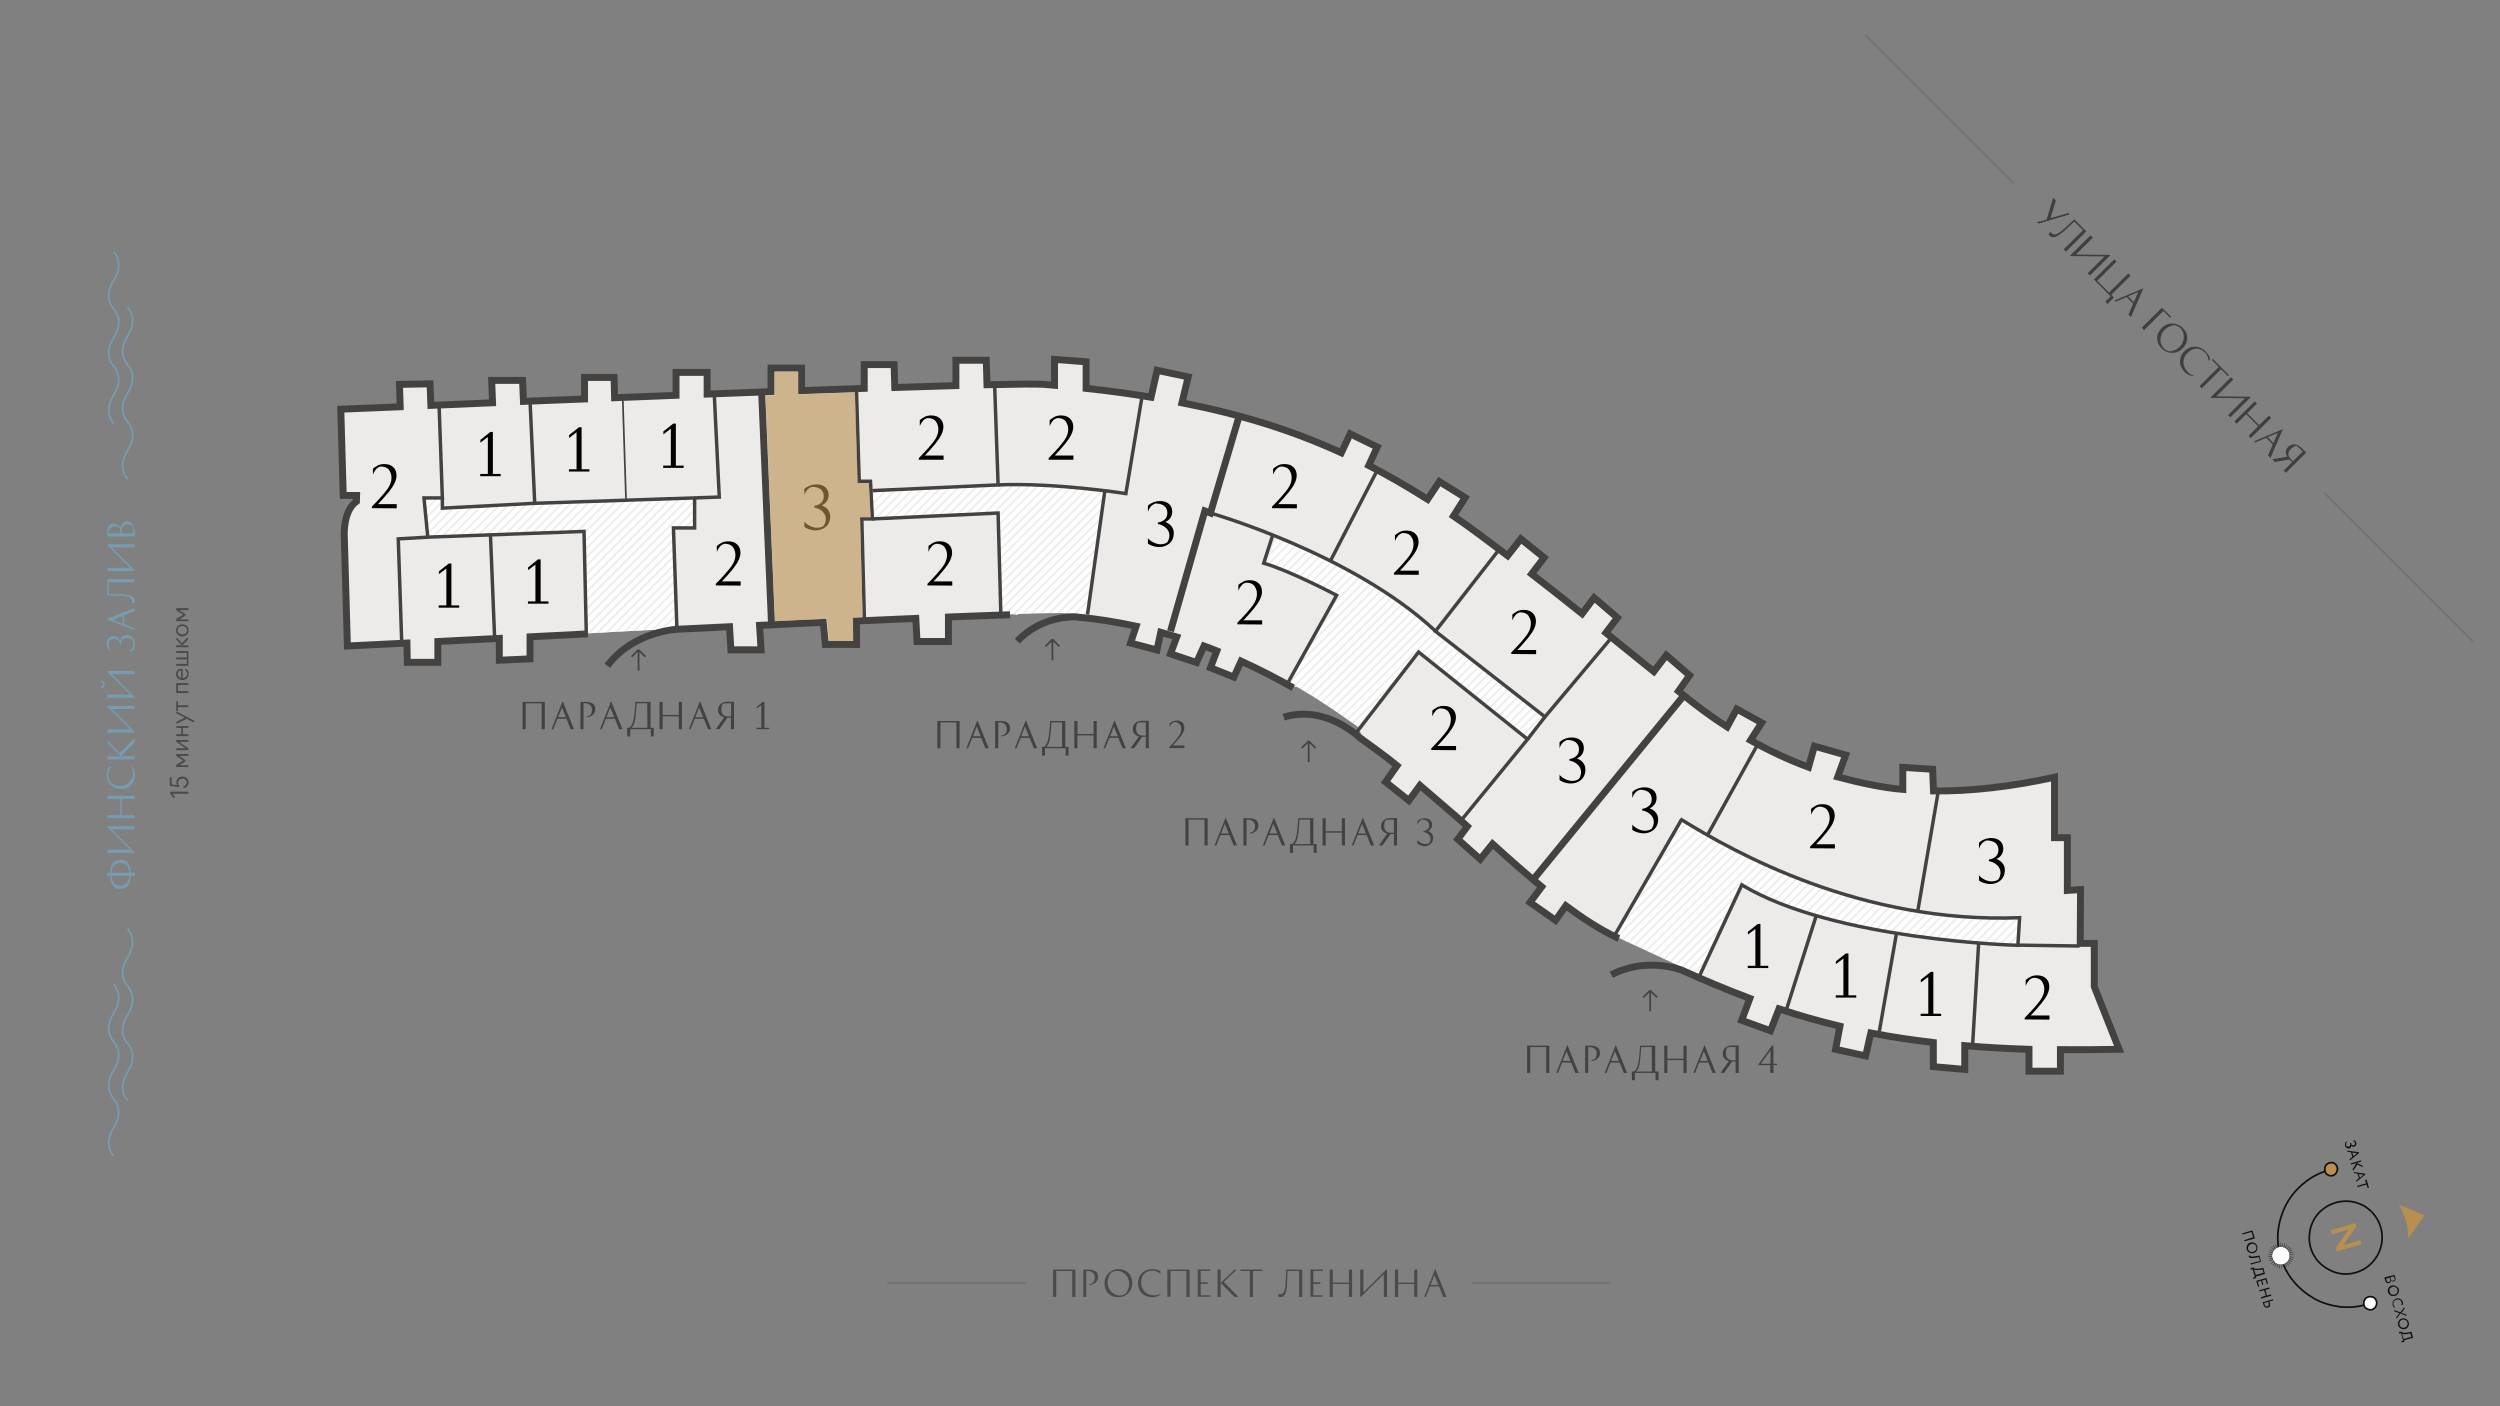 <?xml version="1.0" encoding="utf-8"?>
<!-- Generator: Adobe Illustrator 27.2.0, SVG Export Plug-In . SVG Version: 6.00 Build 0)  -->
<svg version="1.1" id="Слой_1" xmlns="http://www.w3.org/2000/svg" xmlns:xlink="http://www.w3.org/1999/xlink" x="0px" y="0px"
	 width="1440px" height="810px" viewBox="0 0 1440 810" style="enable-background:new 0 0 1440 810;" xml:space="preserve">
<rect x="0" y="0" width="1440" height="810" fill="#808080" stroke="none"/>
<style type="text/css">
	.st0{fill:#EDEBE9;}
	.st1{fill:#FFFFFF;}
	
		.st2{opacity:0.1;clip-path:url(#SVGID_00000101805485571001221100000001136987992744073371_);fill:none;stroke:#444240;enable-background:new    ;}
	
		.st3{opacity:0.1;clip-path:url(#SVGID_00000001647885585170466110000007248042602018033284_);fill:none;stroke:#444240;enable-background:new    ;}
	
		.st4{opacity:0.1;clip-path:url(#SVGID_00000094599857181176187420000003825636975392678060_);fill:none;stroke:#444240;enable-background:new    ;}
	
		.st5{opacity:0.1;clip-path:url(#SVGID_00000150799125646155633800000009402916639999849345_);fill:none;stroke:#444240;enable-background:new    ;}
	.st6{fill:none;stroke:#444240;stroke-width:4;}
	.st7{fill:none;stroke:#444240;stroke-width:2;}
	.st8{fill:none;stroke:#444240;stroke-miterlimit:10;}
	.st9{display:none;fill:none;stroke:#444240;stroke-width:4;}
	.st10{fill:#B98F4F;}
	.st11{fill:none;stroke:#12100B;}
	.st12{fill:#12100B;}
	.st13{fill:none;stroke:#12100B;stroke-width:0.23;stroke-linecap:round;}
	.st14{fill:none;stroke:#12100B;stroke-width:0.21;}
	.st15{fill:none;stroke:#444240;}
	.st16{fill:#444240;}
	.st17{fill:none;stroke:#769CB1;}
	.st18{fill:#769CB1;}
	.st19{fill:#101417;fill-opacity:0.5;}
	.st20{clip-path:url(#SVGID_00000001622911534506258030000011323581503070972606_);}
	.st21{opacity:0.5;fill:none;stroke:#101417;stroke-opacity:0.25;enable-background:new    ;}
	.st22{enable-background:new    ;}
	.st23{opacity:0.6;}
	.st24{fill:#101417;}
</style>
<path class="st0" d="M746.3,395.7c-9.5-5.5-19.6-10.6-30-15.4l-4.2,9.2l-13.5-5.4l3.7-9.7c-2.4-1-4.9-1.9-7.4-2.8l-4.3,9.5l-15-5
	l3.6-9.7c-3-0.9-6.1-1.8-9.2-2.7l-2.2,10.2l-15.2-4l3.2-9.7c-11.2-2.4-22.8-4.3-34.8-5.4c0,0-20.9-15.8-35-0.6l-2.9-0.5
	c-10.3,0.3-22.3,0.8-35.5,1.3v14.1h-18.1l-0.7-13.3c-10.9,0.5-22.3,1-34.2,1.5l0.1,13.5h-18l-1.2-12.7c-9.8,0.4-19.8,0.9-29.9,1.4
	c-2.3,0.1-4.5,0.2-6.8,0.3l0.9,14.1h-17.4l-0.8-13.3c-9.7,0.5-19.4,0.9-29.1,1.4c0,0-27.2,1.2-55.2,2.9l2.6-0.1
	c-11.5,0.6-22.6,1.1-33.3,1.7v12.7l-17.7,0.8v-12.6c-12.8,0.6-24.7,1.2-35.4,1.8v12h-17.6l-0.2-11.1c-21.3,1.1-34.3,1.7-34.3,1.7
	l-1.8-63.5c0,0-0.8-14.3,7-19.8l0.1-3.4h-7.7l-1.4-49.7c0,0,12.9-0.5,34.2-1.4l-0.4-12.9l17.6-0.3l0.5,12.4
	c10.7-0.4,22.6-0.9,35.5-1.5l-0.5-12.9h17.9l0.5,12.1c11.3-0.5,23.1-0.9,35.2-1.4V217h17l0.3,11.7c11.5-0.5,23.4-0.9,35.4-1.4v-13.2
	h17.9v12.5c10.6-0.4,21.2-0.8,31.4-1.2c1.8-0.1,3.6-0.1,5.4-0.2v-13.6H463v13c12.5-0.5,24.6-0.9,36.1-1.3v-13.8h17.1l0.4,13.2
	c12.8-0.4,24.6-0.8,35.2-1.1V207h17.5l0.4,14.1c17.3-0.4,29-0.5,32.8-0.2c2,0.2,4.1,0.3,6.1,0.5v-14.9l18.2,1.4v15.3
	c13.2,1.4,25.6,3.1,37.4,5.1l3.5-15.5l17.9,3.8l-3.6,14.9c35.1,6.9,64.5,16.3,91.8,28.8l5.1-10.9l15.6,7.6l-4.9,10.6
	c11.5,5.9,22.6,12.4,33.9,19.5l6.8-10.2l14.8,9.2l-6.7,10.6c9.7,6.6,21.1,15.3,31.2,22.9l7.6-9.7l13.4,10.8l-7.2,9.4
	c9.2,7.1,19.2,15,29.1,22.9l6.9-9.2l13.4,11.5l-6.6,8.7c8.8,7.1,18,14.5,27.6,22.3l7.2-9.4l13.4,11.6l-6.4,9.1
	c0.5,0.4,1.1,0.9,1.6,1.3c9.3,7.5,17.2,13.4,26.4,19.3l5.6-10.3l14.3,7.9l-6.4,10.1c10.9,6.1,22.3,11.4,33.4,15.5l3.4-12.1l18,5.1
	l-4.6,12.6l0,0c11.7,3.1,25.3,6.2,37.5,7.2v-12.7l17.2,1.1l0.5,12.5c21.8,0.2,44.8-2.5,69.7-7.9V482h7.4v30.4l7.6-0.5l-0.2,31h8.1
	V568l14.3,36.1c-11.8,0.2-23.1,0.3-33.8,0.2v12.2h-18v-12.6c-13.1-0.4-25.3-1.1-37-2.1v13.7l-18.1-1.6V600
	c-12.7-1.5-24.6-3.3-36-5.5l-3,13.2l-17.3-3.8l2.5-13.3c-12.1-2.9-23.7-6.2-35.1-10l-4.9,12.6l-16.6-6l4.7-12.6
	c-13-4.9-25.9-10.3-39.2-16.3c0,0-12.3-28.4-32.8-17.8l-3.3-0.5c-0.5-0.2-1-0.5-1.5-0.7c-9.7-4.7-19.3-10.9-29.1-18.2l-5.9,8.4
	l-14.7-10.3l6.7-9c-9.2-7.6-18.6-15.9-28.3-24.7l-7.1,8.8l-12.9-11.5l5.5-7.4c-8.6-7.7-18.1-15.6-27.3-23.6l-6.4,8.7l-13.4-10.7
	l6.6-9.4c-6.8-5.6-14.3-10.8-21.6-16.2c0,0-12.5-36.1-36.7-28.6L746.3,395.7"/>
<path class="st1" d="M337.7,364.8l-1.3-58.7l-90.2,3.3l-1.6-22.5h9.2l1,5.8l145.3-6l-0.3,17.1h-11.9l2,58.2L337.7,364.8z"/>
<g>
	<g>
		<g>
			<g>
				<defs>
					<polygon id="SVGID_1_" points="337.7,364.8 336.4,306.1 246.2,309.4 244.6,286.9 253.8,286.9 254.8,292.7 400.1,286.7 
						399.8,303.8 387.9,303.8 389.9,362 					"/>
				</defs>
				<clipPath id="SVGID_00000081648830678947940250000000443032563007514789_">
					<use xlink:href="#SVGID_1_"  style="overflow:visible;"/>
				</clipPath>
				
					<path style="opacity:0.1;clip-path:url(#SVGID_00000081648830678947940250000000443032563007514789_);fill:none;stroke:#444240;enable-background:new    ;" d="
					M447.4,1.3l-677,677 M452.4,1.3l-677,677 M457.4,1.3l-677,677 M462.4,1.3l-677,677 M467.4,1.3l-677,677 M472.4,1.3l-677,677
					 M477.4,1.3l-677,677 M482.4,1.3l-677,677 M487.4,1.3l-677,677 M492.4,1.3l-677,677 M497.4,1.3l-677,677 M502.4,1.3l-677,677
					 M507.4,1.3l-677,677 M512.4,1.3l-677,677 M517.4,1.3l-677,677 M522.4,1.3l-677,677 M527.4,1.3l-677,677 M532.4,1.3l-677,677
					 M537.4,1.3l-677,677 M542.4,1.3l-677,677 M547.4,1.3l-677,677 M552.4,1.3l-677,677 M557.4,1.3l-677,677 M562.4,1.3l-677,677
					 M567.4,1.3l-677,677 M572.4,1.3l-677,677 M577.4,1.3l-677,677 M582.4,1.3l-677,677 M587.4,1.3l-677,677 M592.4,1.3l-677,677
					 M597.4,1.3l-677,677 M602.4,1.3l-677,677 M607.4,1.3l-677,677 M612.4,1.3l-677,677 M617.4,1.3l-677,677 M622.4,1.3l-677,677
					 M627.4,1.3l-677,677 M632.4,1.3l-677,677 M637.4,1.3l-677,677 M642.4,1.3l-677,677 M647.4,1.3l-677,677 M652.4,1.3l-677,677
					 M657.4,1.3l-677,677 M662.4,1.3l-677,677 M667.4,1.3l-677,677 M672.4,1.3l-677,677 M677.4,1.3l-677,677 M682.4,1.3l-677,677
					 M687.4,1.3l-677,677 M692.4,1.3l-677,677 M697.4,1.3l-677,677 M702.4,1.3l-677,677 M707.4,1.3l-677,677 M712.4,1.3l-677,677
					 M717.4,1.3l-677,677 M722.4,1.3l-677,677 M727.4,1.3l-677,677 M732.4,1.3l-677,677 M737.4,1.3l-677,677 M742.4,1.3l-677,677
					 M747.4,1.3l-677,677 M752.4,1.3l-677,677 M757.4,1.3l-677,677 M762.4,1.3l-677,677 M767.4,1.3l-677,677 M772.4,1.3l-677,677
					 M777.4,1.3l-677,677 M782.4,1.3l-677,677 M787.4,1.3l-677,677 M792.4,1.3l-677,677 M797.4,1.3l-677,677 M802.4,1.3l-677,677
					 M807.4,1.3l-677,677 M812.4,1.3l-677,677 M817.4,1.3l-677,677 M822.4,1.3l-677,677 M827.4,1.3l-677,677 M832.4,1.3l-677,677
					 M837.4,1.3l-677,677 M842.4,1.3l-677,677 M847.4,1.3l-677,677 M852.4,1.3l-677,677 M857.4,1.3l-677,677 M862.4,1.3l-677,677
					 M867.4,1.3l-677,677 M872.4,1.3l-677,677 M877.4,1.3l-677,677 M882.4,1.3l-677,677"/>
			</g>
		</g>
	</g>
</g>
<path class="st1" d="M501.6,282.6l0.9,16.3l72.4-3.7l1.5,58.8l21.6-0.7l13.1-0.2l15.3,0.9l10-71.4l-20-2.1l-20-1.2h-21.5l-33.5,1.6
	L501.6,282.6z"/>
<g>
	<g>
		<g>
			<g>
				<defs>
					<polygon id="SVGID_00000085221239797098891930000001172366473559775362_" points="502.1,282.5 503,298.8 575.4,295.1 
						576.9,353.9 598.5,353.2 611.6,353 626.9,353.9 636.9,282.5 616.9,280.4 596.9,279.2 575.4,279.2 541.9,280.8 					"/>
				</defs>
				<clipPath id="SVGID_00000014633389042066584340000007590412252395923840_">
					<use xlink:href="#SVGID_00000085221239797098891930000001172366473559775362_"  style="overflow:visible;"/>
				</clipPath>
				
					<path style="opacity:0.1;clip-path:url(#SVGID_00000014633389042066584340000007590412252395923840_);fill:none;stroke:#444240;enable-background:new    ;" d="
					M704,33.8l-677,677 M709,33.8l-677,677 M714,33.8l-677,677 M719,33.8l-677,677 M724,33.8l-677,677 M729,33.8l-677,677 M734,33.8
					l-677,677 M739,33.8l-677,677 M744,33.8l-677,677 M749,33.8l-677,677 M754,33.8l-677,677 M759,33.8l-677,677 M764,33.8l-677,677
					 M769,33.8l-677,677 M774,33.8l-677,677 M779,33.8l-677,677 M784,33.8l-677,677 M789,33.8l-677,677 M794,33.8l-677,677
					 M799,33.8l-677,677 M804,33.8l-677,677 M809,33.8l-677,677 M814,33.8l-677,677 M819,33.8l-677,677 M824,33.8l-677,677
					 M829,33.8l-677,677 M834,33.8l-677,677 M838.9,33.8l-677,677 M843.9,33.8l-677,677 M848.9,33.8l-677,677 M853.9,33.8l-677,677
					 M858.9,33.8l-677,677 M863.9,33.8l-677,677 M868.9,33.8l-677,677 M873.9,33.8l-677,677 M878.9,33.8l-677,677 M883.9,33.8
					l-677,677 M888.9,33.8l-677,677 M893.9,33.8l-677,677 M898.9,33.8l-677,677 M903.9,33.8l-677,677 M908.9,33.8l-677,677
					 M913.9,33.8l-677,677 M918.9,33.8l-677,677 M923.9,33.8l-677,677 M928.9,33.8l-677,677 M933.9,33.8l-677,677 M938.9,33.8
					l-677,677 M943.9,33.8l-677,677 M948.9,33.8l-677,677 M953.9,33.8l-677,677 M958.9,33.8l-677,677 M963.9,33.8l-677,677
					 M968.9,33.8l-677,677 M973.9,33.8l-677,677 M978.9,33.8l-677,677 M983.9,33.8l-677,677 M988.9,33.8l-677,677 M993.9,33.8
					l-677,677 M998.9,33.8l-677,677 M1003.9,33.8l-677,677 M1008.9,33.8l-677,677 M1013.9,33.8l-677,677 M1018.9,33.8l-677,677
					 M1023.9,33.8l-677,677 M1028.9,33.8l-677,677 M1033.9,33.8l-677,677 M1038.9,33.8l-677,677 M1043.9,33.8l-677,677 M1048.9,33.8
					l-677,677 M1053.9,33.8l-677,677 M1058.9,33.8l-677,677 M1063.9,33.8l-677,677 M1068.9,33.8l-677,677 M1073.9,33.8l-677,677
					 M1078.9,33.8l-677,677 M1083.9,33.8l-677,677 M1088.9,33.8l-677,677 M1093.9,33.8l-677,677 M1098.9,33.8l-677,677 M1103.9,33.8
					l-677,677 M1108.9,33.8l-677,677 M1113.9,33.8l-677,677 M1118.9,33.8l-677,677 M1123.9,33.8l-677,677 M1128.9,33.8l-677,677
					 M1133.9,33.8l-677,677 M1138.9,33.8l-677,677"/>
			</g>
		</g>
	</g>
</g>
<path class="st1" d="M734.9,308.9l-5.1,15.5l39.9,18.3l-27.6,49.9l15.7,9.5l10.8,7.1l14.5,10.1l34.1-43.7l61.4,49.2l11.2-12
	l-62.6-49.2l-24.3-19.1L781.2,331l-15.8-7.9L734.9,308.9z"/>
<g>
	<g>
		<g>
			<g>
				<defs>
					<polygon id="SVGID_00000171703497406715304450000005135069765669203882_" points="735.1,308.9 730,324.4 769.9,342.7 
						742.3,392.6 758,402.1 768.8,409.2 783.3,419.3 817.4,375.6 878.8,424.8 890,412.8 827.4,363.6 803.1,344.5 781.4,331 
						765.6,323.1 					"/>
				</defs>
				<clipPath id="SVGID_00000166645183326095258240000004029925875722159753_">
					<use xlink:href="#SVGID_00000171703497406715304450000005135069765669203882_"  style="overflow:visible;"/>
				</clipPath>
				
					<path style="opacity:0.1;clip-path:url(#SVGID_00000166645183326095258240000004029925875722159753_);fill:none;stroke:#444240;enable-background:new    ;" d="
					M947.8,77.9l-677,677 M952.8,77.9l-677,677 M957.8,77.9l-677,677 M962.8,77.9l-677,677 M967.8,77.9l-677,677 M972.8,77.9
					l-677,677 M977.8,77.9l-677,677 M982.8,77.9l-677,677 M987.8,77.9l-677,677 M992.8,77.9l-677,677 M997.8,77.9l-677,677
					 M1002.8,77.9l-677,677 M1007.8,77.9l-677,677 M1012.8,77.9l-677,677 M1017.8,77.9l-677,677 M1022.8,77.9l-677,677 M1027.8,77.9
					l-677,677 M1032.8,77.9l-677,677 M1037.8,77.9l-677,677 M1042.8,77.9l-677,677 M1047.8,77.9l-677,677 M1052.8,77.9l-677,677
					 M1057.8,77.9l-677,677 M1062.8,77.9l-677,677 M1067.8,77.9l-677,677 M1072.8,77.9l-677,677 M1077.8,77.9l-677,677 M1082.8,77.9
					l-677,677 M1087.8,77.9l-677,677 M1092.8,77.9l-677,677 M1097.8,77.9l-677,677 M1102.8,77.9l-677,677 M1107.8,77.9l-677,677
					 M1112.8,77.9l-677,677 M1117.8,77.9l-677,677 M1122.8,77.9l-677,677 M1127.8,77.9l-677,677 M1132.8,77.9l-677,677 M1137.8,77.9
					l-677,677 M1142.8,77.9l-677,677 M1147.8,77.9l-677,677 M1152.8,77.9l-677,677 M1157.8,77.9l-677,677 M1162.8,77.9l-677,677
					 M1167.8,77.9l-677,677 M1172.8,77.9l-677,677 M1177.8,77.9l-677,677 M1182.8,77.9l-677,677 M1187.8,77.9l-677,677 M1192.8,77.9
					l-677,677 M1197.8,77.9l-677,677 M1202.8,77.9l-677,677 M1207.8,77.9l-677,677 M1212.8,77.9l-677,677 M1217.8,77.9l-677,677
					 M1222.8,77.9l-677,677 M1227.8,77.9l-677,677 M1232.8,77.9l-677,677 M1237.8,77.9l-677,677 M1242.8,77.9l-677,677 M1247.8,77.9
					l-677,677 M1252.8,77.9l-677,677 M1257.8,77.9l-677,677 M1262.8,77.9l-677,677 M1267.8,77.9l-677,677 M1272.8,77.9l-677,677
					 M1277.8,77.9l-677,677 M1282.8,77.9l-677,677 M1287.8,77.9l-677,677 M1292.8,77.9l-677,677 M1297.8,77.9l-677,677 M1302.8,77.9
					l-677,677 M1307.8,77.9l-677,677 M1312.8,77.9l-677,677 M1317.8,77.9l-677,677 M1322.8,77.9l-677,677 M1327.8,77.9l-677,677
					 M1332.8,77.9l-677,677 M1337.8,77.9l-677,677 M1342.8,77.9l-677,677 M1347.8,77.9l-677,677 M1352.8,77.9l-677,677 M1357.8,77.9
					l-677,677 M1362.8,77.9l-677,677 M1367.8,77.9l-677,677 M1372.8,77.9l-677,677 M1377.8,77.9l-677,677 M1382.8,77.9l-677,677"/>
			</g>
		</g>
	</g>
</g>
<path class="st1" d="M968.5,471.8l-7.2,13l-1.4,2.1l-30,52.2l49.5,22.9l23.9-51.9l14.3,7l10.7,4.5l17.9,5.8l19.2,5l16.9,3.5
	l10.1,1.7l47.3,5.6l22.4,1.3l1.2-15.9l-25-0.5l-33.6-3.6l-31.4-6.5l-30.8-9.5l-30.8-12.5l-28.3-14.7L968.5,471.8z"/>
<g>
	<g>
		<g>
			<g>
				<defs>
					<polygon id="SVGID_00000080915390169945558850000017300732909272969613_" points="968.5,472.2 964,480 959.9,486.8 929.9,539 
						979.4,561.9 1003.3,510 1017.6,517 1028.3,521.5 1046.2,527.3 1065.4,532.3 1082.3,535.8 1092.4,537.5 1139.7,543.1 
						1162.1,544.4 1163.3,528.5 1138.3,528 1104.7,524.4 1073.3,517.9 1042.5,508.4 1011.7,495.9 983.4,481.2 					"/>
				</defs>
				<clipPath id="SVGID_00000106128365399845969990000012526467658714935481_">
					<use xlink:href="#SVGID_00000080915390169945558850000017300732909272969613_"  style="overflow:visible;"/>
				</clipPath>
				
					<path style="opacity:0.1;clip-path:url(#SVGID_00000106128365399845969990000012526467658714935481_);fill:none;stroke:#444240;enable-background:new    ;" d="
					M1083.2,227.8l-677,677 M1088.2,227.8l-677,677 M1093.2,227.8l-677,677 M1098.2,227.8l-677,677 M1103.2,227.8l-677,677
					 M1108.2,227.8l-677,677 M1113.2,227.8l-677,677 M1118.2,227.8l-677,677 M1123.2,227.8l-677,677 M1128.2,227.8l-677,677
					 M1133.2,227.8l-677,677 M1138.2,227.8l-677,677 M1143.2,227.8l-677,677 M1148.2,227.8l-677,677 M1153.2,227.8l-677,677
					 M1158.2,227.8l-677,677 M1163.2,227.8l-677,677 M1168.2,227.8l-677,677 M1173.2,227.8l-677,677 M1178.2,227.8l-677,677
					 M1183.2,227.8l-677,677 M1188.2,227.8l-677,677 M1193.2,227.8l-677,677 M1198.2,227.8l-677,677 M1203.2,227.8l-677,677
					 M1208.2,227.8l-677,677 M1213.2,227.8l-677,677 M1218.2,227.8l-677,677 M1223.2,227.8l-677,677 M1228.2,227.8l-677,677
					 M1233.2,227.8l-677,677 M1238.2,227.8l-677,677 M1243.2,227.8l-677,677 M1248.2,227.8l-677,677 M1253.2,227.8l-677,677
					 M1258.2,227.8l-677,677 M1263.2,227.8l-677,677 M1268.2,227.8l-677,677 M1273.2,227.8l-677,677 M1278.2,227.8l-677,677
					 M1283.2,227.8l-677,677 M1288.2,227.8l-677,677 M1293.2,227.8l-677,677 M1298.2,227.8l-677,677 M1303.2,227.8l-677,677
					 M1308.2,227.8l-677,677 M1313.2,227.8l-677,677 M1318.2,227.8l-677,677 M1323.2,227.8l-677,677 M1328.2,227.8l-677,677
					 M1333.2,227.8l-677,677 M1338.2,227.8l-677,677 M1343.2,227.8l-677,677 M1348.2,227.8l-677,677 M1353.2,227.8l-677,677
					 M1358.2,227.8l-677,677 M1363.2,227.8l-677,677 M1368.2,227.8l-677,677 M1373.2,227.8l-677,677 M1378.2,227.8l-677,677
					 M1383.2,227.8l-677,677 M1388.2,227.8l-677,677 M1393.2,227.8l-677,677 M1398.2,227.8l-677,677 M1403.2,227.8l-677,677
					 M1408.2,227.8l-677,677 M1413.2,227.8l-677,677 M1418.2,227.8l-677,677 M1423.2,227.8l-677,677 M1428.2,227.8l-677,677
					 M1433.2,227.8l-677,677 M1438.2,227.8l-677,677 M1443.2,227.8l-677,677 M1448.2,227.8l-677,677 M1453.2,227.8l-677,677
					 M1458.2,227.8l-677,677 M1463.2,227.8l-677,677 M1468.2,227.8l-677,677 M1473.2,227.8l-677,677 M1478.2,227.8l-677,677
					 M1483.2,227.8l-677,677 M1488.2,227.8l-677,677 M1493.2,227.8l-677,677 M1498.2,227.8l-677,677 M1503.2,227.8l-677,677
					 M1508.2,227.8l-677,677 M1513.2,227.8l-677,677 M1518.2,227.8l-677,677"/>
			</g>
		</g>
	</g>
</g>
<path class="st6" d="M438.7,225.7l5.7,133.9"/>
<path class="st6" d="M969.9,400.6l-86.5,105.7"/>
<path class="st6" d="M713.8,239.5l-16.6,56l-3.2-1.2l-19.8,69.3"/>
<path class="st7" d="M411.4,226.8l2.9,59.5L308,289.9l-2.7-59"/>
<path class="st7" d="M389.9,362l-2-57.9h12.2v-17.3"/>
<path class="st7" d="M337.7,364.8l-1.3-58.7l-90,3.3l-2.2-22.6h10.6l-1.9-53.8"/>
<path class="st7" d="M284.9,367.4l-2.4-59.4"/>
<path class="st7" d="M246.4,309.4l-17,1l2,59.8"/>
<path class="st7" d="M254.8,286.8v5.9l53.2-2.8"/>
<path class="st7" d="M493.3,223.8l1.6,53.4h6.5l1.1,21.7h-6.1l1.5,58.3"/>
<path class="st7" d="M572.9,221.4l2,57.9l-72.4,3.3"/>
<path class="st7" d="M657.9,227.9l-9.4,56.4c0,0-40.9-6.4-73.6-5"/>
<path class="st7" d="M626.4,354l10-71.4"/>
<path class="st7" d="M502.5,298.9l72.4-3.4l1.6,58.5"/>
<path class="st7" d="M863.6,316.4l-36.8,47.2l63.1,49.3l38.5-45.8"/>
<path class="st7" d="M697.2,295.5c0,0,82,23.4,129.6,68"/>
<path class="st7" d="M841.9,472.2l38-46.4l-62.8-50.2l-35.7,46.2"/>
<path class="st7" d="M733,308.5l-5.1,15.9c14.9,4.2,42,18.5,42,18.5l-27.7,49.7"/>
<path class="st7" d="M889.9,412.9l-10,12.9"/>
<path class="st7" d="M967.8,471.7c31.8,19.7,104.6,60.4,195.5,56.9l-1,15.9c0,0-105.9-2.7-159-34.8L979,561.9"/>
<path class="st7" d="M1116.5,455.5l-11.8,68.9"/>
<path class="st7" d="M1012.1,429.4l-28.7,51.8"/>
<path class="st7" d="M968.5,472.2L929.9,539"/>
<path class="st7" d="M1136.2,602.3l3.5-59.2"/>
<path class="st7" d="M1092.4,537.5l-10.1,57.7"/>
<path class="st7" d="M1046.2,527.3l-17.2,54.1"/>
<path class="st7" d="M1197.8,544.9l-35.4-0.5"/>
<path class="st7" d="M793.3,270.9l-27,52.2"/>
<path class="st8" d="M358.7,229.6l1.9,58.5"/>
<path d="M870.5,376.7v-0.9c4.2-4.2,7.1-7.6,8.9-10c1.6-2.2,2.4-4.4,2.4-6.6c0-1.7-0.5-3.2-1.4-4.5s-2.5-2-4.8-2
	c-0.6,0.1-1.2,0.4-1.7,0.7c-0.5,0.3-0.9,0.7-1.2,1.2c-0.4,0.5-0.7,0.9-0.9,1.3s-0.5,0.9-0.7,1.5V354c1-0.9,2.1-1.5,3-2
	c1-0.5,2.2-0.7,3.6-0.7c2.2,0,3.9,0.6,5.1,1.8c1.3,1.2,1.9,2.8,1.9,4.8c0,2.7-1.5,5.8-4.5,9.5c-2.5,3-4.5,5.3-6.2,7h10.8v2.4
	L870.5,376.7L870.5,376.7z"/>
<path d="M824.4,432v-0.9c4.2-4.2,7.1-7.6,8.9-10c1.6-2.2,2.4-4.4,2.4-6.6c0-1.7-0.5-3.2-1.4-4.5s-2.5-2-4.8-2
	c-0.6,0.1-1.2,0.4-1.7,0.7c-0.5,0.3-0.9,0.7-1.2,1.2c-0.4,0.5-0.7,0.9-0.9,1.3s-0.5,0.9-0.7,1.5v-3.4c1-0.9,2.1-1.5,3-2
	c1-0.5,2.2-0.7,3.6-0.7c2.2,0,3.9,0.6,5.1,1.8c1.3,1.2,1.9,2.8,1.9,4.8c0,2.7-1.5,5.8-4.5,9.5c-2.5,3-4.5,5.3-6.2,7h10.8v2.4
	L824.4,432L824.4,432L824.4,432z"/>
<path d="M1042.6,488.6v-0.9c4.2-4.2,7.1-7.6,8.9-10c1.6-2.2,2.4-4.4,2.4-6.6c0-1.7-0.5-3.2-1.4-4.5s-2.5-2-4.8-2
	c-0.6,0.2-1.2,0.4-1.7,0.7c-0.5,0.3-0.9,0.7-1.2,1.2c-0.4,0.5-0.7,0.9-0.9,1.3c-0.2,0.4-0.5,0.9-0.7,1.5v-3.4c1-0.9,2.1-1.5,3-2
	c1-0.5,2.2-0.7,3.6-0.7c2.2,0,3.9,0.6,5.1,1.8c1.3,1.2,1.9,2.8,1.9,4.8c0,2.7-1.5,5.8-4.5,9.5c-2.5,3-4.5,5.3-6.2,7h10.8v2.4
	L1042.6,488.6L1042.6,488.6L1042.6,488.6z"/>
<path d="M1166.2,587.2v-0.9c4.2-4.2,7.1-7.6,8.9-10c1.6-2.2,2.4-4.4,2.4-6.6c0-1.7-0.5-3.2-1.4-4.5s-2.5-2-4.8-2
	c-0.6,0.1-1.2,0.4-1.7,0.7s-0.9,0.7-1.2,1.2c-0.4,0.5-0.7,0.9-0.9,1.3c-0.2,0.4-0.5,0.9-0.7,1.5v-3.4c1-0.9,2.1-1.5,3-2
	c1-0.5,2.2-0.7,3.6-0.7c2.2,0,3.9,0.6,5.1,1.8c1.3,1.2,1.9,2.8,1.9,4.8c0,2.7-1.5,5.8-4.5,9.5c-2.5,3-4.5,5.3-6.2,7h10.8v2.4
	L1166.2,587.2L1166.2,587.2z"/>
<path d="M802.9,331v-0.9c4.2-4.2,7.1-7.6,8.9-10c1.6-2.2,2.4-4.4,2.4-6.6c0-1.7-0.5-3.2-1.4-4.5s-2.5-2-4.8-2
	c-0.6,0.1-1.2,0.4-1.7,0.7c-0.5,0.3-0.9,0.7-1.2,1.2c-0.4,0.5-0.7,0.9-0.9,1.3s-0.5,0.9-0.7,1.5v-3.4c1-0.9,2.1-1.5,3-2
	c1-0.5,2.2-0.7,3.6-0.7c2.2,0,3.9,0.6,5.1,1.8c1.3,1.2,1.9,2.8,1.9,4.8c0,2.7-1.5,5.8-4.5,9.5c-2.5,3-4.5,5.3-6.2,7h10.8v2.4
	L802.9,331L802.9,331L802.9,331z"/>
<path d="M732.7,292.7v-0.9c4.2-4.2,7.1-7.6,8.9-10c1.6-2.2,2.4-4.4,2.4-6.6c0-1.7-0.5-3.2-1.4-4.5s-2.5-2-4.8-2
	c-0.6,0.1-1.2,0.4-1.7,0.7c-0.5,0.3-0.9,0.7-1.2,1.2c-0.4,0.5-0.7,0.9-0.9,1.3s-0.5,0.9-0.7,1.5V270c1-0.9,2.1-1.5,3-2
	c1-0.5,2.2-0.7,3.6-0.7c2.2,0,3.9,0.6,5.1,1.8c1.3,1.2,1.9,2.8,1.9,4.8c0,2.7-1.5,5.8-4.5,9.5c-2.5,3-4.5,5.3-6.2,7H747v2.4
	L732.7,292.7L732.7,292.7z"/>
<path d="M712.7,359.6v-0.9c4.2-4.2,7.1-7.6,8.9-10c1.6-2.2,2.4-4.4,2.4-6.6c0-1.7-0.5-3.2-1.4-4.5s-2.5-2-4.8-2
	c-0.6,0.1-1.2,0.4-1.7,0.7c-0.5,0.3-0.9,0.7-1.2,1.2c-0.4,0.5-0.7,0.9-0.9,1.3s-0.5,0.9-0.7,1.5v-3.4c1-0.9,2.1-1.5,3-2
	c1-0.5,2.2-0.7,3.6-0.7c2.2,0,3.9,0.6,5.1,1.8c1.3,1.2,1.9,2.8,1.9,4.8c0,2.7-1.5,5.8-4.5,9.5c-2.5,3-4.5,5.3-6.2,7H727v2.4
	L712.7,359.6L712.7,359.6z"/>
<path d="M604,264.8v-0.9c4.2-4.2,7.1-7.6,8.9-10c1.6-2.2,2.4-4.4,2.4-6.6c0-1.7-0.5-3.2-1.4-4.5s-2.5-2-4.8-2
	c-0.6,0.2-1.2,0.4-1.7,0.7s-0.9,0.7-1.2,1.2c-0.4,0.5-0.7,0.9-0.9,1.3s-0.5,0.9-0.7,1.5V242c1-0.9,2.1-1.5,3-2
	c1-0.5,2.2-0.7,3.6-0.7c2.2,0,3.9,0.6,5.1,1.8c1.3,1.2,1.9,2.8,1.9,4.8c0,2.7-1.5,5.8-4.5,9.5c-2.5,3-4.5,5.3-6.2,7h10.8v2.4
	L604,264.8L604,264.8z"/>
<path d="M529.2,264.8v-0.9c4.2-4.2,7.1-7.6,8.9-10c1.6-2.2,2.4-4.4,2.4-6.6c0-1.7-0.5-3.2-1.4-4.5s-2.5-2-4.8-2
	c-0.6,0.2-1.2,0.4-1.7,0.7s-0.9,0.7-1.2,1.2c-0.4,0.5-0.7,0.9-0.9,1.3s-0.5,0.9-0.7,1.5V242c1-0.9,2.1-1.5,3-2
	c1-0.5,2.2-0.7,3.6-0.7c2.2,0,3.9,0.6,5.1,1.8c1.3,1.2,1.9,2.8,1.9,4.8c0,2.7-1.5,5.8-4.5,9.5c-2.5,3-4.5,5.3-6.2,7h10.8v2.4
	L529.2,264.8L529.2,264.8z"/>
<path d="M534.2,337.2v-0.9c4.2-4.2,7.1-7.6,8.9-10c1.6-2.2,2.4-4.4,2.4-6.6c0-1.7-0.5-3.2-1.4-4.5s-2.5-2-4.8-2
	c-0.6,0.1-1.2,0.4-1.7,0.7c-0.5,0.3-0.9,0.7-1.2,1.2c-0.4,0.5-0.7,0.9-0.9,1.3s-0.5,0.9-0.7,1.5v-3.4c1-0.9,2.1-1.5,3-2
	c1-0.5,2.2-0.7,3.6-0.7c2.2,0,3.9,0.6,5.1,1.8c1.3,1.2,1.9,2.8,1.9,4.8c0,2.7-1.5,5.8-4.5,9.5c-2.5,3-4.5,5.3-6.2,7h10.8v2.4
	L534.2,337.2L534.2,337.2z"/>
<path d="M412.3,337.2v-0.9c4.2-4.2,7.1-7.6,8.9-10c1.6-2.2,2.4-4.4,2.4-6.6c0-1.7-0.5-3.2-1.4-4.5s-2.5-2-4.8-2
	c-0.6,0.1-1.2,0.4-1.7,0.7c-0.5,0.3-0.9,0.7-1.2,1.2c-0.4,0.5-0.7,0.9-0.9,1.3c-0.2,0.4-0.5,0.9-0.7,1.5v-3.4c1-0.9,2.1-1.5,3-2
	c1-0.5,2.2-0.7,3.6-0.7c2.2,0,3.9,0.6,5.1,1.8c1.3,1.2,1.9,2.8,1.9,4.8c0,2.7-1.5,5.8-4.5,9.5c-2.5,3-4.5,5.3-6.2,7h10.8v2.4
	L412.3,337.2L412.3,337.2z"/>
<path d="M214.2,292.7v-0.9c4.2-4.2,7.1-7.6,8.9-10c1.6-2.2,2.4-4.4,2.4-6.6c0-1.7-0.5-3.2-1.4-4.5s-2.5-2-4.8-2
	c-0.6,0.1-1.2,0.4-1.7,0.7c-0.5,0.3-0.9,0.7-1.2,1.2c-0.4,0.5-0.7,0.9-0.9,1.3s-0.5,0.9-0.7,1.5V270c1-0.9,2.1-1.5,3-2
	c1-0.5,2.2-0.7,3.6-0.7c2.2,0,3.9,0.6,5.1,1.8c1.3,1.2,1.9,2.8,1.9,4.8c0,2.7-1.5,5.8-4.5,9.5c-2.5,3-4.5,5.3-6.2,7h10.8v2.4
	L214.2,292.7L214.2,292.7z"/>
<path class="st9" d="M1220.5,604.3c-142.2,3-199.2-21.2-289.5-64.7c-76.1-36.7-151.1-171.3-311.1-186.3c-10.7-1-89.2,2.3-175.5,6.3
	c-115.2,5.4-244.2,12.2-244.2,12.2l-3.9-136.4c0,0,129.6-5.5,242.4-9.7c80.4-3,152.2-5.3,162.6-4.4c175.6,14.5,225.5,64.6,367,178
	c71,56.9,135,65,215,48.6v34.8h7.4v29.9h7.6v31h7.9v24.9L1220.5,604.3z"/>
<path class="st6" d="M581.8,354.1c-10.3,0.3-22.3,0.8-35.5,1.3v14.1h-18.1l-0.7-13.3c-10.9,0.5-22.3,1-34.2,1.5l0.1,13.5h-18
	l-1.2-12.7c-9.8,0.4-19.8,0.9-29.9,1.4c-2.3,0.1-4.5,0.2-6.8,0.3l0.9,14.1H421l-0.8-13.3c-9.7,0.5-19.4,0.9-29.1,1.4
	c0,0-25.8,0.6-41.3,21.1 M744.9,396.2c-9.5-5.5-19.6-10.6-30-15.4l-4.2,9.2l-13.5-5.4l3.7-9.7c-2.4-1-4.9-1.9-7.4-2.8l-4.3,9.5
	l-15-5l3.6-9.7c-3-0.9-6.1-1.8-9.2-2.7l-2.2,10.2l-15.2-4l3.2-9.7c-11.2-2.4-22.8-4.3-34.8-5.4c0,0-19.5-1.1-33.6,14 M932.5,540.6
	c-0.5-0.2-1-0.5-1.5-0.7c-9.7-4.7-19.3-10.9-29.1-18.2l-5.9,8.4l-14.7-10.3l6.7-9c-9.2-7.6-18.6-15.9-28.3-24.7l-7.1,8.8l-12.9-11.5
	l5.5-7.4c-8.6-7.7-18.1-15.6-27.3-23.6l-6.4,8.7l-13.4-10.7l6.6-9.4c-6.8-5.6-14.3-10.8-21.6-16.2c0,0-19.5-19.2-43.7-11.7
	 M338.6,365.1c-11.5,0.6-22.6,1.1-33.3,1.7v12.7l-17.7,0.8v-12.6c-12.8,0.6-24.7,1.2-35.4,1.8v12h-17.6l-0.2-11.1
	c-21.3,1.1-34.3,1.7-34.3,1.7l-1.8-63.5c0,0-0.8-14.3,7-19.8l0.1-3.4h-7.7l-1.4-49.7c0,0,12.9-0.5,34.2-1.4l-0.4-12.9l17.6-0.3
	l0.5,12.4c10.7-0.4,22.6-0.9,35.5-1.5l-0.5-12.9H301l0.5,12.1c11.3-0.5,23.1-0.9,35.2-1.4v-12.4h17l0.3,11.7
	c11.5-0.5,23.4-0.9,35.4-1.4v-13.2h17.9V227c10.6-0.4,21.2-0.8,31.4-1.2c1.8-0.1,3.6-0.1,5.4-0.2V212h17.6v13
	c12.5-0.5,24.6-0.9,36.1-1.3V210H515l0.4,13.2c12.8-0.4,24.6-0.8,35.2-1.1v-14.6h17.5l0.4,14.1c17.3-0.4,29-0.5,32.8-0.2
	c2,0.2,4.1,0.3,6.1,0.5V207l18.2,1.4v15.3c13.2,1.4,25.6,3.1,37.4,5.1l3.5-15.5l17.9,3.8l-3.6,14.9c35.1,6.9,64.5,16.3,91.8,28.8
	l5.1-10.9l15.6,7.6l-4.9,10.6c11.5,5.9,22.6,12.4,33.9,19.5l6.8-10.2l14.8,9.2l-6.7,10.6c9.7,6.6,21.1,15.3,31.2,22.9l7.6-9.7
	l13.4,10.8l-7.2,9.4c9.2,7.1,19.2,15,29.1,22.9l6.9-9.2l13.4,11.5l-6.6,8.7c8.8,7.1,18,14.5,27.6,22.3l7.2-9.4l13.4,11.6l-6.4,9.1
	c0.5,0.4,1.1,0.9,1.6,1.3c9.3,7.5,17.2,13.4,26.4,19.3l5.6-10.3l14.3,7.9l-6.4,10.1c10.9,6.1,22.3,11.4,33.4,15.5l3.4-12.1l18,5.1
	l-4.6,12.6l0,0c11.7,3.1,25.3,6.2,37.5,7.2V442l17.2,1.1l0.5,12.5c21.8,0.2,44.8-2.5,69.7-7.9v34.8h7.4v30.4l7.6-0.5l-0.2,31h8.1
	v24.9l14.3,36.1c-11.8,0.2-23.1,0.3-33.8,0.2V617h-18.1v-12.6c-13.1-0.4-25.3-1.1-37-2.1V616l-18.1-1.6v-13.9
	c-12.7-1.5-24.6-3.3-36-5.5l-3,13.2l-17.3-3.8l2.5-13.3c-12.1-2.9-23.7-6.2-35.1-10l-4.9,12.6l-16.6-6l4.7-12.6
	c-13-4.9-25.9-10.3-39.2-16.3c0,0-20.1-8-40.6,2.7"/>
<g>
	<path class="st10" d="M1387.1,713.3l9.3-13.2l-14.8-6.3C1385.2,699.6,1387.3,706.4,1387.1,713.3z"/>
	<path class="st11" d="M1348.1,733.6c4.1,0.7,8.3-0.1,12-1.8c3.7-1.7,6.8-4.6,9-8.2c2.1-3.5,3.2-7.6,3-11.8
		c-0.2-4.1-1.6-8.2-4.1-11.5c-2.5-3.4-5.8-5.9-9.7-7.2c-3.9-1.5-8.2-1.5-12.2-0.6c-4,1.1-7.6,3.1-10.5,6.2c-2.8,3-4.6,6.9-5.2,11
		c-0.4,2.7-0.3,5.5,0.3,8.1c0.7,2.7,1.8,5.2,3.5,7.4c1.6,2.2,3.7,4,6,5.4C1342.8,732.2,1345.4,733.2,1348.1,733.6z"/>
	<path class="st11" d="M1341.2,674.1c-5.1,1.4-9.8,3.8-13.9,7.2c-4.2,3.3-7.6,7.4-10.2,12c-2.5,4.7-4.1,9.7-4.8,14.9
		c-0.7,5.2-0.2,10.6,1.3,15.6c1.5,5,3.8,9.8,7.2,13.9c3.3,4.1,7.4,7.5,12,10.2c4.6,2.6,9.7,4.1,14.9,4.8c5.3,0.6,10.5,0.1,15.6-1.3"
		/>
	<path class="st10" d="M1345.5,718.7l7.4-10.6l-9.8,2.9l-0.7-2.3l14.2-4.2l0.7,2l-7.6,10.7l9.8-2.9l0.7,2.3l-14.1,4.2L1345.5,718.7z
		"/>
	<path class="st10" d="M1339.2,674.7c0.2,0.7,0.6,1.4,1.1,1.7c0.6,0.5,1.3,0.8,1.9,0.8c0.8,0.1,1.6,0,2.2-0.4
		c0.6-0.3,1.1-0.8,1.5-1.6c0.3-0.6,0.5-1.4,0.5-2.1c-0.1-0.7-0.3-1.5-0.8-2.1c-0.5-0.6-1-1-1.7-1.2c-0.7-0.2-1.4-0.2-2.2,0
		c-0.4,0.1-0.9,0.5-1.3,0.7c-0.4,0.3-0.7,0.6-0.9,1.1c-0.3,0.5-0.3,0.9-0.4,1.4C1339.1,673.8,1339.1,674.3,1339.2,674.7z"/>
	<path class="st11" d="M1339.2,674.7c0.2,0.7,0.6,1.4,1.1,1.7c0.6,0.5,1.3,0.8,1.9,0.8c0.8,0.1,1.6,0,2.2-0.4
		c0.6-0.3,1.1-0.8,1.5-1.6c0.3-0.6,0.5-1.4,0.5-2.1c-0.1-0.7-0.3-1.5-0.8-2.1c-0.5-0.6-1-1-1.7-1.2c-0.7-0.2-1.4-0.2-2.2,0
		c-0.4,0.1-0.9,0.5-1.3,0.7c-0.4,0.3-0.7,0.6-0.9,1.1c-0.3,0.5-0.3,0.9-0.4,1.4C1339.1,673.8,1339.1,674.3,1339.2,674.7z"/>
	<path class="st1" d="M1361.6,751.7c0.2,0.7,0.6,1.4,1.2,1.8c0.6,0.5,1.3,0.8,2,0.9c0.8,0.1,1.6,0,2.2-0.4c0.6-0.4,1.1-0.8,1.5-1.6
		c0.4-0.7,0.5-1.4,0.5-2.1c-0.1-0.7-0.3-1.5-0.8-2.1c-0.5-0.6-1-1-1.8-1.2c-0.7-0.2-1.4-0.2-2.2,0c-1,0.3-1.7,0.8-2.2,1.8
		C1361.5,749.6,1361.4,750.7,1361.6,751.7z"/>
	<path class="st11" d="M1361.6,751.7c0.2,0.7,0.6,1.4,1.2,1.8c0.6,0.5,1.3,0.8,2,0.9c0.8,0.1,1.6,0,2.2-0.4c0.6-0.4,1.1-0.8,1.5-1.6
		c0.4-0.7,0.5-1.4,0.5-2.1c-0.1-0.7-0.3-1.5-0.8-2.1c-0.5-0.6-1-1-1.8-1.2c-0.7-0.2-1.4-0.2-2.2,0c-1,0.3-1.7,0.8-2.2,1.8
		C1361.5,749.6,1361.4,750.7,1361.6,751.7z"/>
	<path class="st12" d="M1297.8,712.7l-0.9-3.1l-5.2,1.5l-0.2-0.7l5.9-1.7l1.4,4.6l-5.9,1.7l-0.2-0.7L1297.8,712.7z"/>
	<path class="st12" d="M1300.2,717.9c0.1,0.4,0.1,0.8,0.1,1.2c0,0.4-0.2,0.8-0.4,1.2c-0.2,0.4-0.4,0.6-0.8,1
		c-0.4,0.2-0.7,0.4-1.1,0.5s-0.8,0.1-1.2,0.1c-0.4-0.1-0.8-0.2-1.2-0.4c-0.4-0.2-0.6-0.4-1-0.8c-0.2-0.4-0.4-0.7-0.5-1.1
		c-0.1-0.4-0.1-0.8-0.1-1.2c0-0.4,0.2-0.8,0.4-1.2c0.2-0.4,0.4-0.6,0.8-1c0.4-0.2,0.7-0.4,1.1-0.5s0.8-0.1,1.2-0.1s0.8,0.2,1.2,0.4
		c0.4,0.2,0.6,0.4,1,0.8C1299.8,717.2,1300.1,717.5,1300.2,717.9z M1294.9,719.5c0.1,0.3,0.3,0.5,0.4,0.8c0.2,0.3,0.5,0.5,0.7,0.6
		c0.2,0.1,0.6,0.2,0.9,0.3s0.6-0.1,1-0.2c0.3-0.1,0.5-0.3,0.9-0.4c0.4-0.2,0.5-0.5,0.6-0.7c0.1-0.2,0.3-0.5,0.3-0.9
		c0-0.3,0-0.6-0.1-0.9c-0.1-0.3-0.3-0.5-0.4-0.8s-0.5-0.5-0.7-0.6c-0.2-0.1-0.6-0.2-0.9-0.3s-0.6,0-1,0.2c-0.3,0.1-0.5,0.3-0.8,0.4
		c-0.3,0.2-0.5,0.5-0.6,0.7c-0.1,0.2-0.2,0.6-0.3,0.9C1294.7,718.8,1294.8,719.2,1294.9,719.5z"/>
	<path class="st12" d="M1301.8,726.3l-0.7-2.2l-1.2,0.2c-3.8,0.8-4.5,0.2-4.7-0.9l0.7-0.2c0.1,0.4,0.4,1,4.3,0.2l1.2-0.2l1,3.5
		l-5.9,1.7l-0.2-0.7L1301.8,726.3z"/>
	<path class="st12" d="M1298,729.9l0.2,0.7c1.4,0.3,3,0.3,4.3-0.1l1.2-0.2l0.9,3.5l-5.2,1.5l0.2,0.8l-1.7,0.5l-0.2-0.7l1.1-0.4
		l-1.3-4.5l-1.1,0.3l-0.2-0.7L1298,729.9z M1298.4,731.4l0.9,3l4.5-1.3l-0.6-1.9l-1.1,0.2C1301,731.5,1299.6,731.6,1298.4,731.4z"/>
	<path class="st12" d="M1305.4,736.1l1,3.3l-0.7,0.2l-0.8-2.6l-1.9,0.6l0.7,2.3l-0.7,0.2l-0.6-2.4l-1.9,0.6l0.8,2.7l-0.7,0.2l-1-3.4
		L1305.4,736.1z"/>
	<path class="st12" d="M1305.1,746.2l-1-3.1l-2.6,0.8l-0.2-0.7l5.9-1.7l0.2,0.7l-2.5,0.8l0.8,3.2l2.4-0.6l0.2,0.7l-5.9,1.7l-0.2-0.7
		L1305.1,746.2z"/>
	<path class="st12" d="M1307.1,749.6l0.3,0.9c0.5,1.5,0,2.4-1.1,2.7s-2.2-0.3-2.6-1.8c-0.2-0.6-0.3-1.1-0.4-1.3l5.9-1.7l0.2,0.7
		L1307.1,749.6z M1306.5,749.8l-2.3,0.7c0.1,0.3,0,0.5,0.1,0.8c0.3,1,0.8,1.4,1.7,1.2c0.8-0.2,1-0.9,0.7-1.9
		C1306.6,750.3,1306.5,750.1,1306.5,749.8z"/>
	<path class="st12" d="M1351.3,657.4l0.5,0.3c-0.1,0.2-0.3,0.5-0.4,0.8c0,0.3-0.1,0.5-0.1,0.9c0,0.1,0,0.3,0.2,0.5
		c0,0.1,0.2,0.3,0.4,0.3c0.1,0.1,0.2,0.1,0.5,0.2c0.2,0,0.4,0,0.5,0c0.1,0,0.3-0.1,0.5-0.2c0.1,0,0.3-0.2,0.3-0.3
		c0.1-0.1,0-0.3,0.1-0.3c0-0.1-0.1-0.3-0.1-0.4l-0.2-0.7l0.7-0.2l0.2,0.7c0.1,0.3,0.3,0.5,0.5,0.6c0.2,0.1,0.5,0.2,0.8,0.1
		c0.1,0,0.3-0.1,0.4-0.2s0.3-0.2,0.3-0.3s0.1-0.2,0.1-0.4c0-0.1-0.1-0.3,0-0.4c-0.1-0.3-0.2-0.5-0.4-0.7c-0.2-0.2-0.4-0.3-0.6-0.4
		l0.3-0.6c0.4,0.2,0.6,0.3,0.9,0.6c0.2,0.3,0.4,0.5,0.5,1c0.2,0.2,0.1,0.4,0.1,0.6c0,0.2,0,0.4-0.2,0.7c-0.1,0.1-0.3,0.4-0.5,0.6
		s-0.4,0.2-0.6,0.3c-0.3,0.1-0.6,0.1-0.9-0.1c-0.3,0-0.5-0.3-0.7-0.4c0,0.4,0,0.6-0.3,0.9c-0.1,0.2-0.5,0.5-0.9,0.6
		c-0.3,0.1-0.5,0-0.8,0c-0.2,0-0.5-0.2-0.7-0.3c-0.2-0.2-0.4-0.3-0.6-0.5c-0.2-0.2-0.2-0.5-0.3-0.7c-0.1-0.4-0.1-0.8-0.1-1.2
		C1351,658.2,1351.1,657.7,1351.3,657.4z"/>
	<path class="st12" d="M1358.6,663.6l0.2,0.6l-5.2,4.2l-0.3-0.7l1.6-1.3l-0.7-2.7l-2-0.2l-0.2-0.7L1358.6,663.6z M1354.9,663.9
		l0.7,2.1l2.1-1.8L1354.9,663.9z"/>
	<path class="st12" d="M1359.9,668.4l0.2,0.7l-5.9,1.7l-0.2-0.7L1359.9,668.4z M1357.8,670.8l-2.4,3.6l-0.3-1l2.3-3.6l3.5,1.7
		l0.2,0.8L1357.8,670.8z"/>
	<path class="st12" d="M1362.2,676l0.3,0.5l-5.2,4.2l-0.2-0.7l1.6-1.3l-0.8-2.7l-2-0.2l-0.2-0.7L1362.2,676z M1358.6,676.3l0.7,2.1
		l2.1-1.8L1358.6,676.3z"/>
	<path class="st12" d="M1363.1,679.3l1.4,4.8l-0.7,0.2l-0.7-2l-5.2,1.5l-0.2-0.7l5.2-1.5l-0.6-1.9L1363.1,679.3z"/>
	<path class="st12" d="M1379.2,734.3c0.1,0.3,0.3,1.1,0.5,1.6c0.4,1.3-0.1,2.1-0.9,2.2c-0.3,0.1-0.6,0.1-0.9-0.1
		c-0.2-0.1-0.5-0.3-0.7-0.6c0,0.3,0,0.6-0.2,1c-0.2,0.4-0.5,0.6-0.9,0.6c-1.2,0.4-2-0.4-2.3-1.6l-0.4-1.6L1379.2,734.3z M1376.3,736
		l-1.9,0.5c0,0.2,0.2,0.6,0.2,0.9c0.2,0.8,0.8,1.3,1.5,1c0.7-0.2,0.8-0.9,0.6-1.6L1376.3,736z M1378.8,735.2l-2,0.5l0.3,1
		c0,0.1,0.1,0.3,0.2,0.5c0,0.1,0.2,0.3,0.4,0.3c0.1,0.1,0.2,0.1,0.5,0.2c0.1,0,0.4,0,0.5,0c0.6-0.2,0.8-0.7,0.6-1.5
		C1379,735.7,1378.8,735.4,1378.8,735.2z"/>
	<path class="st12" d="M1381.7,742.5c0.1,0.4,0.1,0.8,0.1,1.2c0,0.4-0.2,0.8-0.4,1.2s-0.4,0.6-0.8,1c-0.4,0.2-0.7,0.4-1.1,0.5
		c-0.6,0.2-1.2,0.1-1.9,0c-0.6-0.1-1.1-0.5-1.5-1c-0.5-0.5-0.7-1-0.7-1.7c-0.1-0.6,0.1-1.2,0.3-1.8c0.3-0.5,0.8-1,1.3-1.2
		c0.5-0.3,1.1-0.4,1.8-0.3c0.7,0.1,1.2,0.3,1.7,0.7C1381.1,741.6,1381.6,741.9,1381.7,742.5z M1376.4,744.1c0.1,0.3,0.3,0.5,0.4,0.8
		c0.2,0.3,0.5,0.5,0.7,0.6c0.2,0.1,0.6,0.2,0.9,0.3s0.6-0.1,0.9-0.1c0.3-0.1,0.5-0.3,0.8-0.4s0.5-0.5,0.6-0.7
		c0.1-0.2,0.2-0.6,0.3-0.9c0-0.3,0-0.6-0.1-0.9c-0.1-0.3-0.3-0.5-0.4-0.8s-0.5-0.5-0.7-0.6c-0.2-0.1-0.6-0.2-0.9-0.3s-0.6,0.1-1,0.2
		c-0.6,0.2-1.1,0.5-1.4,1C1376.3,742.9,1376.3,743.5,1376.4,744.1z"/>
	<path class="st12" d="M1379.2,753.3c-0.6-0.5-0.9-1-1.1-1.7c-0.1-0.8,0-1.6,0.4-2.2c0.4-0.7,1-1.1,1.8-1.4c0.7-0.3,1.6-0.2,2.2,0.2
		c0.7,0.4,1.2,0.9,1.5,1.6c0.3,0.5,0.2,1.3-0.1,1.9l-0.7-0.1c0.2-0.6,0.3-1.1,0.1-1.6c-0.3-0.5-0.7-1.2-1.2-1.3
		c-0.5-0.3-1.2-0.3-1.9-0.1c-0.5,0.3-1.2,0.7-1.4,1.2c-0.3,0.5-0.3,1.2-0.2,1.8c0.2,0.6,0.5,1,0.9,1.3L1379.2,753.3z"/>
	<path class="st12" d="M1382.7,756.5l-2.3,3.1l-0.2-0.8l1.9-2.4l-2.9-1l-0.2-0.8l3.6,1.3l2.3-2.9l0.2,0.8l-1.9,2.4l2.8,1l0.2,0.8
		L1382.7,756.5z"/>
	<path class="st12" d="M1387.4,761.6c0.2,0.6,0.3,1.3,0,1.9c-0.2,0.6-0.5,1.1-1,1.5c-0.5,0.5-1.1,0.6-1.7,0.6
		c-0.6,0.1-1.2-0.1-1.8-0.3c-0.5-0.3-1-0.8-1.3-1.3c-0.3-0.5-0.4-1.1-0.4-1.8c0.1-0.7,0.3-1.2,0.7-1.7c0.4-0.5,0.9-0.9,1.6-1
		c0.4-0.1,0.8-0.1,1.2-0.1c0.4,0,0.8,0.2,1.2,0.4c0.4,0.2,0.6,0.4,1,0.8C1387.1,760.8,1387.3,761.2,1387.4,761.6z M1382.1,763.1
		c0.1,0.3,0.3,0.5,0.4,0.8c0.2,0.3,0.5,0.5,0.7,0.6c0.2,0.1,0.6,0.2,0.9,0.3s0.6,0,0.9-0.1s0.5-0.3,0.9-0.4c0.3-0.2,0.5-0.5,0.6-0.7
		c0.1-0.2,0.3-0.5,0.3-0.9c0-0.3,0-0.6-0.1-0.9s-0.3-0.5-0.4-0.8c-0.2-0.3-0.5-0.5-0.7-0.6c-0.2-0.1-0.6-0.1-0.9-0.3s-0.6,0-1,0.1
		c-0.6,0.2-1.1,0.5-1.4,1C1382,761.9,1382,762.6,1382.1,763.1z"/>
	<path class="st12" d="M1383.3,767l0.3,0.5c1.4,0.3,2.9,0.2,4.2-0.2l1.2-0.2l1,3.4l-5.2,1.5l0.2,0.8l-1.7,0.5l-0.2-0.7l1.1-0.3
		l-1.2-4.5l-1.1,0.3l-0.2-0.7L1383.3,767z M1383.6,768.3l0.9,3l4.5-1.3l-0.7-2l-1.1,0.2C1386.2,768.5,1384.9,768.7,1383.6,768.3z"/>
	<path class="st13" d="M1320.7,721.2l-13.8,4"/>
	<path class="st13" d="M1320.2,726.7l-12.6-6.9"/>
	<path class="st13" d="M1317.3,716.9l-7,12.6"/>
	<path class="st13" d="M1321,724.2l-14.4-1.7"/>
	<path class="st13" d="M1314.6,716.1l-1.7,14.4"/>
	<path class="st13" d="M1318.3,728.9l-9-11.3"/>
	<path class="st13" d="M1319.5,718.8l-11.3,9"/>
	<path class="st13" d="M1321,722.6l-14.4,1.1"/>
	<path class="st13" d="M1313.3,716l1.1,14.4"/>
	<path class="st13" d="M1319.3,727.9l-10.9-9.4"/>
	<path class="st13" d="M1318.6,717.8l-9.4,10.9"/>
	<path class="st13" d="M1320.6,725.5l-13.7-4.5"/>
	<path class="st13" d="M1316,716.4l-4.5,13.7"/>
	<path class="st13" d="M1317.1,729.7l-6.5-12.9"/>
	<path class="st13" d="M1320.2,719.9l-12.9,6.5"/>
	<path class="st1" d="M1308.8,724.6c0.3,1,1,1.8,1.6,2.7c0.8,0.6,1.8,1.1,2.7,1.2c1.1,0.1,2.1,0,3-0.6c0.9-0.4,1.7-1.2,2.2-2.1
		c0.5-0.9,0.7-1.9,0.6-3c-0.1-1.1-0.5-2-1.1-2.8c-0.7-0.8-1.6-1.4-2.5-1.7c-0.9-0.3-2-0.3-3,0c-1.3,0.4-2.4,1.3-3.1,2.6
		C1308.7,722,1308.4,723.3,1308.8,724.6z"/>
	<path class="st14" d="M1308.8,724.6c0.3,1,1,1.8,1.6,2.7c0.8,0.6,1.8,1.1,2.7,1.2c1.1,0.1,2.1,0,3-0.6c0.9-0.4,1.7-1.2,2.2-2.1
		c0.5-0.9,0.7-1.9,0.6-3c-0.1-1.1-0.5-2-1.1-2.8c-0.7-0.8-1.6-1.4-2.5-1.7c-0.9-0.3-2-0.3-3,0c-1.3,0.4-2.4,1.3-3.1,2.6
		C1308.7,722,1308.4,723.3,1308.8,724.6z"/>
</g>
<path class="st15" d="M367.8,374.3v12 M367.8,374.3l4,4 M367.8,374.3l-4,4"/>
<path class="st15" d="M606.2,368.3v12 M606.2,368.3l4,4 M606.2,368.3l-4,4"/>
<path class="st15" d="M753.8,426.9v12 M753.8,426.9l4,4 M753.8,426.9l-4,4"/>
<path class="st15" d="M950.5,570.5v12 M950.5,570.5l4,4 M950.5,570.5l-4,4"/>
<path class="st16" d="M301,404.3h12.8V420H312v-14.9h-9.2V420H301V404.3z M330.6,420h-1.9l-2.4-6h-5.2l-2.4,6h-1l6.3-15.9h0.2
	L330.6,420z M323.7,407.5l-2.2,5.6h4.5L323.7,407.5z M334.4,404.3h3.2c4.1,0,5.3,2,5.3,4.3c0,2.9-2.7,4.4-4.9,4.6l-0.1-0.5
	c2.5-0.4,3.1-2.1,3.1-3.8c0-2.5-1.8-3.7-3.9-3.8h-1V420h-1.8L334.4,404.3L334.4,404.3z M358.5,420h-1.9l-2.4-6H349l-2.4,6h-1
	l6.3-15.9h0.2L358.5,420z M351.5,407.5l-2.2,5.6h4.5L351.5,407.5z M361.2,419.2h1.2c1.5-1,2.2-2.8,2.7-5.6c0.3-2.1,0.5-4.4,0.7-6.2
	c0.1-1.1,0.1-2.1,0.2-3.1h8.7v14.9h1.9v5h-1.7V420H363v4.2h-1.7L361.2,419.2L361.2,419.2z M372.8,405.1h-6.1
	c-0.1,1.6-0.3,5.3-0.7,8.5c-0.4,2.9-1.1,4.5-2.2,5.6h9.1L372.8,405.1L372.8,405.1z M391,404.3h1.8V420H391v-7.4h-9.3v7.4h-1.8v-15.7
	h1.8v7.5h9.3V404.3z M409.7,420h-1.9l-2.4-6h-5.2l-2.4,6h-1l6.3-15.9h0.2L409.7,420z M402.7,407.5l-2.2,5.6h4.5L402.7,407.5z
	 M419,413.4L419,413.4l-4.6,6.6h-2.1l4.8-6.8c-2.2-0.6-3.5-2.1-3.5-4.2c0-3.2,2.4-4.8,5.3-4.8h3.9V420H421v-6.6H419z M421.1,405.1
	h-2.4c-0.8,0-1.9,0.1-2.4,0.3c-0.6,1-0.8,2.2-0.8,3.4c0,2.1,1.1,3.9,3.9,3.9h1.7L421.1,405.1L421.1,405.1z M443.1,419.2v0.8h-7.3
	v-0.8h2.7v-13.1l-2.6,2v-1l3.5-2.8h0.9v14.9H443.1z"/>
<path class="st16" d="M539.9,415.3h12.8V431h-1.8v-14.9h-9.2V431h-1.8V415.3z M569.5,431h-1.9l-2.4-6H560l-2.4,6h-1l6.3-15.9h0.2
	L569.5,431z M562.6,418.5l-2.2,5.6h4.5L562.6,418.5z M573.3,415.3h3.2c4.1,0,5.3,2,5.3,4.3c0,2.9-2.7,4.4-4.9,4.6l-0.1-0.5
	c2.5-0.4,3.1-2.1,3.1-3.8c0-2.5-1.8-3.7-3.9-3.8h-1V431h-1.8v-15.7H573.3z M597.4,431h-1.9l-2.4-6h-5.2l-2.4,6h-1l6.3-15.9h0.2
	L597.4,431z M590.4,418.5l-2.2,5.6h4.5L590.4,418.5z M600.1,430.2h1.2c1.5-1,2.2-2.8,2.7-5.6c0.3-2.1,0.5-4.4,0.7-6.2
	c0.1-1.1,0.1-2.1,0.2-3.1h8.7v14.9h1.9v5h-1.7V431h-11.9v4.2h-1.7v-5H600.1z M611.7,416.1h-6.1c-0.1,1.6-0.3,5.3-0.7,8.5
	c-0.4,2.9-1.1,4.5-2.2,5.6h9.1L611.7,416.1L611.7,416.1z M629.9,415.3h1.8V431h-1.8v-7.4h-9.3v7.4h-1.8v-15.7h1.8v7.5h9.3V415.3z
	 M648.5,431h-1.9l-2.4-6H639l-2.4,6h-1l6.3-15.9h0.2L648.5,431z M641.6,418.5l-2.2,5.6h4.5L641.6,418.5z M657.9,424.4L657.9,424.4
	l-4.6,6.6h-2.1l4.8-6.8c-2.2-0.6-3.5-2.1-3.5-4.2c0-3.2,2.4-4.8,5.3-4.8h3.9V431H660v-6.6H657.9z M660,416.1h-2.4
	c-0.8,0-1.9,0.1-2.4,0.3c-0.6,1-0.8,2.2-0.8,3.4c0,2.1,1.1,3.9,3.9,3.9h1.7V416.1z M673.4,431v-0.6c1.4-1.4,3.9-4,5.5-6.3
	c1-1.4,1.5-2.8,1.5-4.1c0-1.8-0.8-4-3.9-4.1c-1.6,0.4-2.3,1.7-2.8,2.9v-2.1c1.1-0.9,2.3-1.7,4.1-1.7c2.7,0,4.4,1.5,4.4,4.1
	c0,2-1.3,4.2-2.8,5.9c-1.3,1.5-2.5,3-3.9,4.4h6.7v1.5h-8.8V431z"/>
<path class="st16" d="M879.6,602.3h12.8V618h-1.8v-14.9h-9.2V618h-1.8V602.3z M909.3,618h-1.9l-2.4-6h-5.2l-2.4,6h-1l6.3-15.9h0.2
	L909.3,618z M902.3,605.5l-2.2,5.6h4.5L902.3,605.5z M913.1,602.3h3.2c4.1,0,5.3,2,5.3,4.3c0,2.9-2.7,4.4-4.9,4.6l-0.1-0.5
	c2.5-0.4,3.1-2.1,3.1-3.8c0-2.5-1.8-3.7-3.9-3.8h-1V618H913L913.1,602.3L913.1,602.3z M937.2,618h-1.9l-2.4-6h-5.2l-2.4,6h-1
	l6.3-15.9h0.2L937.2,618z M930.2,605.5l-2.2,5.6h4.5L930.2,605.5z M939.9,617.2h1.2c1.5-1,2.2-2.8,2.7-5.6c0.3-2.1,0.5-4.4,0.7-6.2
	c0.1-1.1,0.1-2.1,0.2-3.1h8.7v14.9h1.9v5h-1.7V618h-11.9v4.2H940L939.9,617.2L939.9,617.2z M951.4,603.1h-6.1
	c-0.1,1.6-0.3,5.3-0.7,8.5c-0.4,2.9-1.1,4.5-2.2,5.6h9.1L951.4,603.1L951.4,603.1z M969.7,602.3h1.8V618h-1.8v-7.4h-9.3v7.4h-1.8
	v-15.7h1.8v7.5h9.3V602.3z M988.3,618h-1.9l-2.4-6h-5.2l-2.4,6h-1l6.3-15.9h0.2L988.3,618z M981.4,605.5l-2.2,5.6h4.5L981.4,605.5z
	 M997.7,611.4L997.7,611.4l-4.6,6.6H991l4.8-6.8c-2.2-0.6-3.5-2.1-3.5-4.2c0-3.2,2.4-4.8,5.3-4.8h3.9V618h-1.8v-6.6H997.7z
	 M999.7,603.1h-2.4c-0.8,0-1.9,0.1-2.4,0.3c-0.6,1-0.8,2.2-0.8,3.4c0,2.1,1.1,3.9,3.9,3.9h1.7V603.1z M1023.5,612.7v0.8h-2v4.5h-1.8
	v-4.5h-7.1l8-11.2h0.9v10.4H1023.5z M1014.3,612.7h5.5V605L1014.3,612.7z"/>
<path class="st16" d="M682.8,471.3h12.8V487h-1.8v-14.9h-9.2V487h-1.8V471.3z M712.5,487h-1.9l-2.4-6H703l-2.4,6h-1l6.3-15.9h0.2
	L712.5,487z M705.5,474.5l-2.2,5.6h4.5L705.5,474.5z M716.3,471.3h3.2c4.1,0,5.3,2,5.3,4.3c0,2.9-2.7,4.4-4.9,4.6l-0.1-0.5
	c2.5-0.4,3.1-2.1,3.1-3.8c0-2.5-1.8-3.7-3.9-3.8h-1V487h-1.8v-15.7H716.3z M740.3,487h-1.9l-2.4-6h-5.2l-2.4,6h-1l6.3-15.9h0.2
	L740.3,487z M733.4,474.5l-2.2,5.6h4.5L733.4,474.5z M743,486.2h1.2c1.5-1,2.2-2.8,2.7-5.6c0.3-2.1,0.5-4.4,0.7-6.2
	c0.1-1.1,0.1-2.1,0.2-3.1h8.7v14.9h1.9v5h-1.7V487h-11.9v4.2H743V486.2z M754.6,472.1h-6.1c-0.1,1.6-0.3,5.3-0.7,8.5
	c-0.4,2.9-1.1,4.5-2.2,5.6h9.1L754.6,472.1L754.6,472.1z M772.9,471.3h1.8V487h-1.8v-7.4h-9.3v7.4h-1.8v-15.7h1.8v7.5h9.3V471.3z
	 M791.5,487h-1.9l-2.4-6H782l-2.4,6h-1l6.3-15.9h0.2L791.5,487z M784.5,474.5l-2.2,5.6h4.5L784.5,474.5z M800.9,480.4L800.9,480.4
	l-4.6,6.6h-2.1l4.8-6.8c-2.2-0.6-3.5-2.1-3.5-4.2c0-3.2,2.4-4.8,5.3-4.8h3.9V487h-1.8v-6.6H800.9z M802.9,472.1h-2.4
	c-0.8,0-1.9,0.1-2.4,0.3c-0.6,1-0.8,2.2-0.8,3.4c0,2.1,1.1,3.9,3.9,3.9h1.7V472.1z M816.4,485.9v-2c1.2,1.4,3.2,2.3,4.4,2.3
	c0.9,0,1.8-0.2,2.4-0.6c0.4-0.6,0.8-1.4,0.8-2.4c0-2.1-2-3.7-4.1-4v-0.5c1.9-0.3,3.3-1.3,3.3-3.3c0-2.1-1.5-3.3-4.2-3.3
	c-1.2,0.4-2,1.3-2.6,2.9v-2.1c1-1,2.6-1.6,4.2-1.6c2.5,0,4.3,1.4,4.3,3.7c0,1.7-1,3-2.4,3.7c1.8,0.6,3,2.1,3,3.8
	c0,3.4-2.6,4.9-5.1,4.9C818.7,487.2,817.1,486.5,816.4,485.9z"/>
<path class="st17" d="M65.5,666c-2.5-3-5-8.5,0-16.5s2.5-13.5,0-16.5s-5-8.5,0-16.5s2.5-13.5,0-16.5s-5-8.5,0-16.5s2.5-13.5,0-16.5
	 M73.5,634c-2.5-3-5-8.5,0-16.5s2.5-13.5,0-16.5s-5-8.5,0-16.5s2.5-13.5,0-16.5s-5-8.5,0-16.5s2.5-13.5,0-16.5"/>
<path class="st18" d="M61.6,504.5v-1.8h1.9c0-4.6,1.9-7.5,5.9-7.5c3.9,0,5.8,2.8,5.8,7.5h2.5v1.8h-2.5c0,4.6-1.8,7.5-5.9,7.5
	c-3.9,0-5.8-2.8-5.8-7.5H61.6z M74.4,504.5H64.3c0,3.1,1.6,5.6,4.9,5.6C72.7,510.1,74.4,507.6,74.4,504.5z M69.5,497.1
	c-3.4,0-5.2,2.5-5.2,5.6h10.1C74.4,499.6,72.8,497.1,69.5,497.1z M61.8,491.3v-1.8h13.1l-13.1-13.2v-0.4h15.7v1.8H64.4l13.1,13.2
	v0.4H61.8z M61.8,460.2v-1.8h15.7v1.8h-7.4v9.3h7.4v1.8H61.8v-1.8h7.5v-9.3H61.8z M62.8,441.6h1.5c-1.3,1.3-1.9,2.7-1.9,4.6
	c0,3.9,2.4,6.5,6.8,6.5c4.8,0,7.4-3.5,7.4-7.6c0-1.4-0.3-2.5-1-3.5h0.5c1.3,1.5,1.6,3.2,1.6,4.8c0,4.5-3,8.1-8,8.1
	c-5.2,0-8.2-3.9-8.2-8.1C61.6,444.3,61.9,442.8,62.8,441.6z M61.8,427.6v-1.3l7.1,7.5l8.6-8.5v2.4l-8,7.9h8v1.8H61.8v-1.8h7.7
	L61.8,427.6z M61.8,422v-1.8h13.1L61.8,407v-0.4h15.7v1.8H64.4l13.1,13.2v0.4H61.8z M61.8,401.9v-1.8h13.1l-13.1-13.2v-0.4h15.7v1.8
	H64.4l13.1,13.2v0.4H61.8z M60.3,394.3c0,1.2-0.8,2.1-2,2.3v-1.2c0.8-0.2,1.2-0.7,1.2-1.3c0-0.7-0.5-1.3-1.2-1.5v-0.7
	C59.5,392.1,60.3,393,60.3,394.3z M69.1,371.4v-0.8c-0.2-1.3-1.6-2.6-3.6-2.6c-1.4,0-2.9,0.8-2.9,3.2c0,1.3,0.3,2.3,1,3.5h-0.5
	c-1-1-1.6-2.3-1.6-3.9c0-2.2,1.3-4.4,3.9-4.4c1.9,0,3.2,1.3,3.8,2.9c0.3-1.8,1.4-3.5,3.9-3.5c2.8,0,4.6,2.3,4.6,5.4
	c0,1.4-0.4,2.4-0.8,3c-0.2,0.4-0.5,0.7-0.8,0.9h-1.5c1.1-1.1,2.2-2.3,2.2-4.2c0-1.1-0.2-1.7-0.5-2.4c-0.2-0.2-0.5-0.3-0.8-0.5
	c-0.5-0.2-1.2-0.5-2.2-0.5c-2.3,0-3.6,1-3.6,3.6v0.2L69.1,371.4L69.1,371.4z M77.5,350.1v1.9l-6,2.4v5.2l6,2.4v1l-15.9-6.3v-0.2
	L77.5,350.1z M65,357.1l5.6,2.2v-4.5L65,357.1z M76,346.3c0-2-1.8-2.6-5-3c-1.1-0.1-3.4-0.2-5.4-0.3c-1.2,0-2.5-0.1-3.8-0.1v-9.3
	h15.7v1.8H62.6v6.7c1.9,0.1,6.6,0.2,8.4,0.3c4,0.4,6.6,1,6.6,3.8c0,0.3,0,0.6-0.1,0.8c0,0.1-0.1,0.2-0.1,0.3h-1.7
	c0-0.1,0.1-0.2,0.1-0.3C75.9,346.9,76,346.6,76,346.3z M61.8,328.9v-1.8h13.1l-13.1-13.2v-0.4h15.7v1.8H64.4l13.1,13.2v0.4H61.8z
	 M65.4,301.6c2,0,3.1,1.1,3.9,2.3c0.4-2,1.7-3.7,3.8-3.7c2.8,0,4.4,2.7,4.4,5.7v3.1H61.8v-2.2C61.8,303.4,63.3,301.6,65.4,301.6z
	 M76.7,307.2V305c0-0.8-0.1-1.7-0.3-2.2c-1-0.7-2.1-0.8-2.9-0.8c-1.7,0-3.6,1.8-3.6,3.7v1.5H76.7z M69.1,307.2v-1.9
	c0-0.3,0-0.6,0.1-0.9c-0.9-0.8-1.9-1.3-2.8-1.3c-2.4,0-4,1.9-3.9,4L69.1,307.2L69.1,307.2z"/>
<path class="st17" d="M73.5,177c2.5,3,5,8.5,0,16.5S71,207,73.5,210s5,8.5,0,16.5S71,240,73.5,243s5,8.5,0,16.5S71,273,73.5,276
	 M65.5,145c2.5,3,5,8.5,0,16.5S63,175,65.5,178s5,8.5,0,16.5S63,208,65.5,211s5,8.5,0,16.5S63,241,65.5,244"/>
<path class="st19" d="M108.5,456v1.2h-9.1l1.2,1.5v0.8h-0.8L98,457v-1H108.5z M108.6,450.7c0,0.4-0.1,0.9-0.2,1.2
	c-0.1,0.4-0.3,0.7-0.5,0.9c-0.2,0.2-0.4,0.4-0.6,0.6s-0.4,0.3-0.6,0.3c-0.1,0.1-0.3,0.1-0.3,0.1h-0.8v-0.9c0.1,0,0.3-0.1,0.5-0.1
	c0.2-0.1,0.4-0.2,0.6-0.4c0.2-0.2,0.4-0.4,0.6-0.7c0.2-0.3,0.2-0.7,0.2-1c0-0.7-0.2-1.2-0.7-1.6s-1-0.6-1.8-0.6
	c-0.7,0-1.3,0.2-1.7,0.6c-0.4,0.4-0.7,1-0.7,1.6c0,0.8,0.2,1.4,0.7,1.8l-0.3,0.8l-5.2-0.6v-4.9h1.1v4l3.2,0.4
	c-0.1-0.1-0.2-0.3-0.3-0.6c-0.1-0.3-0.2-0.7-0.2-1c0-0.9,0.3-1.7,0.9-2.3c0.6-0.6,1.4-1,2.5-1c1,0,1.9,0.3,2.5,0.9
	C108.3,448.8,108.6,449.6,108.6,450.7z M106.8,437.8v0.7l-3.5,2.3h5.2v1h-7v-1.2l4-2.6l-4-2.5v-1.2h7v1.1h-5.2L106.8,437.8z
	 M108.5,431.1v1h-7V431h5.3l-5.3-3.8v-1h7v1.1h-5.3L108.5,431.1z M108.5,422.9v1.1h-7v-1.1h2.9v-3.6h-2.9v-1.1h7v1.1h-3.1v3.6H108.5
	z M102.3,410.1l9.7,5.1v0.8h-0.8l-3.7-2l-5.2,2.7h-0.8v-0.8l4.9-2.6l-4.9-2.5v-0.7H102.3z M108.5,406.2v1.1h-6v2.4h-1v-5.8h1v2.3
	H108.5z M108.5,398.1v1.1h-7v-5.7h7v1.1h-6v3.5H108.5z M108.6,388.2c0,1.1-0.3,2-1,2.6s-1.5,0.9-2.6,0.9c-1,0-1.9-0.3-2.6-0.9
	s-1-1.4-1-2.5c0-1,0.3-1.8,0.9-2.3s1.3-0.8,2.2-0.8h0.7v5.4c0.8,0,1.4-0.3,1.9-0.7c0.4-0.4,0.7-1,0.7-1.7s-0.1-1.2-0.4-1.5
	c-0.3-0.4-0.5-0.6-0.7-0.6v-0.7h0.7c0,0,0.1,0,0.2,0.1s0.2,0.2,0.3,0.3c0.1,0.1,0.3,0.3,0.4,0.5s0.2,0.5,0.3,0.8
	S108.6,387.8,108.6,388.2z M104.3,390.5v-4.3c-0.6,0-1.1,0.2-1.4,0.5c-0.4,0.4-0.5,0.9-0.5,1.5c0,0.7,0.2,1.2,0.5,1.5
	C103.2,390.2,103.7,390.4,104.3,390.5z M108.5,375v8.5h-7v-1.1h6.1v-2.6h-6.1v-1.1h6.1v-2.6h-6.1V375H108.5z M108.5,371.7v1.1h-7
	v-1.1h3.2l-3.2-3.4v-0.7h0.7l2.6,2.9l2.8-3.1h0.8v0.8l-3.4,3.6L108.5,371.7L108.5,371.7z M107.6,360.6c0.7,0.6,1,1.5,1,2.5
	s-0.3,1.9-1,2.5s-1.6,1-2.6,1s-1.9-0.3-2.6-1c-0.7-0.6-1-1.5-1-2.5s0.3-1.9,1-2.5s1.5-1,2.6-1S106.9,359.9,107.6,360.6z
	 M106.9,364.8c0.5-0.4,0.8-1,0.8-1.8s-0.3-1.3-0.8-1.8c-0.5-0.4-1.1-0.6-1.9-0.6s-1.4,0.2-1.9,0.6s-0.8,1-0.8,1.8s0.3,1.3,0.8,1.8
	c0.5,0.4,1.1,0.6,1.9,0.6C105.8,365.5,106.4,365.2,106.9,364.8z M106.8,353.8v0.7l-3.5,2.3h5.2v1h-7v-1.2l4-2.6l-4-2.5v-1.2h7v1.1
	h-5.2L106.8,353.8z"/>
<g>
	<g>
		<g>
			<g>
				<g>
					<defs>
						<rect id="SVGID_00000025417335937443312950000004974461924208563625_" x="511" y="724" width="417" height="30"/>
					</defs>
					<clipPath id="SVGID_00000123425422115061770550000000597627825571737004_">
						<use xlink:href="#SVGID_00000025417335937443312950000004974461924208563625_"  style="overflow:visible;"/>
					</clipPath>
					<g style="clip-path:url(#SVGID_00000123425422115061770550000000597627825571737004_);">
						<path class="st21" d="M591,739h-80"/>
						<path class="st19" d="M606.6,731.3h12.8V747h-1.8v-14.9h-9.2V747h-1.8V731.3z M624,731.3h3.2c4.1,0,5.3,2,5.3,4.3
							c0,2.9-2.7,4.4-4.9,4.6l-0.1-0.5c2.5-0.4,3.1-2.1,3.1-3.8c0-2.5-1.8-3.7-3.9-3.8h-1V747H624V731.3z M644.2,747.2
							c-4.9,0-8-3.2-8-8c0-5.3,4.2-8.2,8-8.2c4.9,0,8,3.2,8,8C652.2,744.3,648,747.2,644.2,747.2z M638,739.1c0,2.9,2.5,7.1,7,7.1
							c1.4,0,2.6-0.5,3.5-1.2c0.9-1.2,1.9-2.9,1.9-5.9c0-2.9-2.5-7.1-7-7.1c-1.4,0-2.6,0.5-3.5,1.2C638.9,734.5,638,736.1,638,739.1
							z M668.4,732.3v1.5c-1.3-1.3-2.7-1.9-4.6-1.9c-3.9,0-6.5,2.4-6.5,6.8c0,4.8,3.5,7.4,7.6,7.4c1.4,0,2.5-0.3,3.5-1v0.5
							c-1.5,1.3-3.2,1.6-4.8,1.6c-4.5,0-8.1-3-8.1-8c0-5.2,3.9-8.2,8.1-8.2C665.7,731.1,667.2,731.4,668.4,732.3z M672.4,731.3h12.8
							V747h-1.8v-14.9h-9.2V747h-1.8V731.3z M695.6,738.7v0.8h-4v6.6h5.5v0.8h-7.2v-15.7h7.2v0.8h-5.5v6.6h4V738.7z M711.1,731.3
							h1.3l-7.5,7.1l8.5,8.6H711l-7.9-8v8h-1.8v-15.7h1.8v7.7L711.1,731.3z M727.1,731.3v0.8h-5.4V747h-1.8v-14.9h-5.4v-0.8H727.1z
							 M737.4,745.5c2,0,2.6-1.8,3-5c0.1-1.1,0.2-3.4,0.3-5.4c0-1.2,0.1-2.5,0.1-3.8h9.3V747h-1.8v-14.9h-6.7
							c-0.1,1.9-0.2,6.6-0.3,8.4c-0.4,4-1,6.6-3.8,6.6c-0.3,0-0.6,0-0.8-0.1c-0.1,0-0.2-0.1-0.3-0.1v-1.7c0.1,0,0.2,0.1,0.3,0.1
							C736.8,745.4,737.1,745.5,737.4,745.5z M760.5,738.7v0.8h-4v6.6h5.5v0.8h-7.2v-15.7h7.2v0.8h-5.5v6.6h4V738.7z M777,731.3h1.8
							V747H777v-7.4h-9.3v7.4h-1.8v-15.7h1.8v7.5h9.3V731.3z M783.5,731.3h1.8v13.1l13.2-13.1h0.4V747h-1.8v-13.1L783.9,747h-0.4
							V731.3z M814.6,731.3h1.8V747h-1.8v-7.4h-9.3v7.4h-1.8v-15.7h1.8v7.5h9.3V731.3z M833.2,747h-1.9l-2.4-6h-5.2l-2.4,6h-1
							l6.3-15.9h0.2L833.2,747z M826.2,734.5l-2.2,5.6h4.5L826.2,734.5z"/>
						<path class="st21" d="M928,739h-80"/>
					</g>
				</g>
			</g>
		</g>
	</g>
</g>
<g class="st22">
	<path d="M898.1,446.1c1.9,2.4,5.3,3.7,7.3,3.7c1.6,0,2.9-0.3,4-1.1c0.7-1,1.3-2.3,1.3-4c0-3.5-3.3-6-6.7-6.6v-0.9
		c3.1-0.5,5.5-2.2,5.5-5.5c0-3.5-2.4-5.5-6.9-5.5c-1.9,0.7-3.4,2.1-4.3,4.8v-3.5c1.6-1.6,4.4-2.7,7-2.7c4.2,0,7,2.3,7,6.1
		c0,2.9-1.6,4.9-4,6c3,1,4.9,3.4,4.9,6.3c0,5.7-4.4,8.1-8.4,8.1c-2.7,0-5.4-1.1-6.5-2v-3.2L898.1,446.1L898.1,446.1z"/>
</g>
<g class="st22">
	<path d="M661,309.8c1.9,2.4,5.3,3.7,7.3,3.7c1.6,0,2.9-0.3,4-1.1c0.7-1,1.3-2.3,1.3-4c0-3.5-3.3-6-6.7-6.6V301
		c3.1-0.5,5.5-2.2,5.5-5.5c0-3.5-2.4-5.5-6.9-5.5c-1.9,0.7-3.4,2.1-4.3,4.8v-3.5c1.6-1.6,4.4-2.7,7-2.7c4.2,0,7,2.3,7,6.1
		c0,2.9-1.6,4.9-4,6c3,1,4.9,3.4,4.9,6.3c0,5.7-4.4,8.1-8.4,8.1c-2.7,0-5.4-1.1-6.5-2v-3.3H661z"/>
</g>
<g class="st22">
	<path d="M463.1,300.3c1.9,2.4,5.3,3.7,7.3,3.7c1.6,0,2.9-0.3,4-1.1c0.7-1,1.3-2.3,1.3-4c0-3.5-3.3-6-6.7-6.6v-0.9
		c3.1-0.5,5.5-2.2,5.5-5.5c0-3.5-2.4-5.5-6.9-5.5c-1.9,0.7-3.4,2.1-4.3,4.8v-3.5c1.6-1.6,4.4-2.7,7-2.7c4.2,0,7,2.3,7,6.1
		c0,2.9-1.6,4.9-4,6c3,1,4.9,3.4,4.9,6.3c0,5.7-4.4,8.1-8.4,8.1c-2.7,0-5.4-1.1-6.5-2v-3.2L463.1,300.3L463.1,300.3z"/>
</g>
<path class="st0" d="M339.5,368.8"/>
<g>
	<g>
		<path class="st21" d="M1159.9,105.6L1074.3,20"/>
		<g class="st23">
			<path class="st24" d="M1178.9,126.4l3.7-12.5l1.6,1.6l-3.2,10.2l10.3-3l0.8,0.8l-18,5.3l-0.8-0.8L1178.9,126.4z"/>
			<path class="st24" d="M1187.7,132.8c0.9-0.7,2.7-2.3,4.2-3.8c0.9-0.9,1.9-1.8,2.9-2.7l6.9,7l-11.7,11.6l-1.3-1.3l11.1-11l-5-5
				c-1.5,1.3-5,4.8-6.5,6c-3.2,2.7-5.7,4.1-7.8,2.1c-0.2-0.2-0.4-0.5-0.5-0.6s-0.1-0.2-0.1-0.3l1.3-1.3c0,0.1,0.1,0.2,0.1,0.3
				c0.1,0.2,0.3,0.4,0.5,0.6C1183.3,135.7,1185.1,134.9,1187.7,132.8z"/>
			<path class="st24" d="M1205.5,136.9l-9.8,9.7l19.5,0.2l0.3,0.3l-11.7,11.6l-1.3-1.3l9.7-9.7l-19.5-0.2l-0.3-0.3l11.7-11.6
				L1205.5,136.9z"/>
			<path class="st24" d="M1217.6,171.4l-3.7,3.7l-1.3-1.3l3.1-3.1l-9.6-9.7l11.7-11.6l1.3,1.3l-11.1,11l6.8,6.8l11.1-11l1.3,1.3
				l-11.1,11L1217.6,171.4z"/>
			<path class="st24" d="M1226,181.2l2.7-6.3l-3.8-3.8l-6.3,2.7l-0.7-0.7l16.5-7l0.1,0.1l-7.1,16.5L1226,181.2z M1225.8,170.7
				l3.3,3.4l2.5-5.9L1225.8,170.7z"/>
			<path class="st24" d="M1233.6,188.8l11.7-11.6l5.3,5.3l-0.6,0.6l-3.9-4l-11.1,11L1233.6,188.8z"/>
			<path class="st24" d="M1245.2,188.9c3.9-3.9,9.2-2.9,12-0.1c3.7,3.7,3.5,8.4,0,11.9c-3.9,3.9-9.2,2.9-12,0.1
				C1241.5,197.1,1241.7,192.4,1245.2,188.9z M1246.4,200.7c1,1,2.3,1.5,3.5,1.7c1.6-0.2,3.6-0.7,5.8-2.9c2.2-2.2,3.5-7.1,0.2-10.5
				c-1-1-2.3-1.5-3.5-1.7c-1.7,0.2-3.5,0.7-5.8,2.9C1244.4,192.4,1243.1,197.3,1246.4,200.7z"/>
			<path class="st24" d="M1272,207.8c0-1.9-0.6-3.4-2-4.8c-2.9-2.9-6.6-3-9.9,0.2c-3.6,3.5-2.9,8.1,0.1,11.1c1,1,2.1,1.6,3.3,1.9
				l-0.4,0.4c-2.1-0.2-3.6-1.2-4.8-2.4c-3.3-3.3-3.7-8.3-0.1-11.9c3.9-3.8,9-3.2,12.1,0c1.5,1.6,2.4,2.9,2.7,4.5L1272,207.8z"/>
			<path class="st24" d="M1283.3,216.7l-4-4l-11.1,11l-1.3-1.3l11.1-11l-4-4.1l0.6-0.6l9.3,9.4L1283.3,216.7z"/>
			<path class="st24" d="M1286.4,218.6l-9.8,9.7l19.5,0.2l0.3,0.3l-11.7,11.6l-1.3-1.3l9.7-9.7l-19.5-0.2l-0.3-0.3l11.7-11.6
				L1286.4,218.6z"/>
			<path class="st24" d="M1308.2,240.7l-11.7,11.6l-1.3-1.3l5.5-5.5l-6.9-6.9l-5.5,5.5l-1.3-1.3l11.7-11.6l1.3,1.3l-5.6,5.5l6.9,6.9
				l5.6-5.5L1308.2,240.7z"/>
			<path class="st24" d="M1306.4,262.3l2.7-6.3l-3.8-3.8l-6.3,2.7l-0.7-0.7l16.5-7l0.1,0.1l-7.1,16.5L1306.4,262.3z M1306.2,251.8
				l3.3,3.4l2.5-5.9L1306.2,251.8z"/>
			<path class="st24" d="M1318.6,264.7l-8.3,1.4l-1.5-1.6l8.6-1.4c-1.2-2.1-1-4.1,0.6-5.7c2.4-2.3,5.4-1.7,7.5,0.4l2.9,2.9
				l-11.7,11.6l-1.3-1.3l4.9-4.8L1318.6,264.7L1318.6,264.7z M1324.6,258.3c-0.6-0.6-1.5-1.3-2-1.6c-1.2,0.3-2.2,1.1-3.1,1.9
				c-1.6,1.6-2.1,3.7,0,5.8l1.2,1.3l5.7-5.6L1324.6,258.3z"/>
		</g>
		<path class="st21" d="M1424.4,369.5l-85.6-85.6"/>
	</g>
</g>
<g id="Режим_изоляции">
	<polygon points="1018.5,556.3 1018.5,557.6 1006.7,557.6 1006.7,556.3 1011.1,556.3 1011.1,535.1 1006.8,538.3 1006.8,536.7 
		1012.5,532.2 1014,532.2 1014,556.3 	"/>
	<polygon points="1069.2,573.3 1069.2,574.6 1057.4,574.6 1057.4,573.3 1061.8,573.3 1061.8,552.1 1057.5,555.3 1057.5,553.7 
		1063.2,549.2 1064.7,549.2 1064.7,573.3 	"/>
	<polygon points="1118.1,583.9 1118.1,585.2 1106.3,585.2 1106.3,583.9 1110.7,583.9 1110.7,562.7 1106.4,565.9 1106.4,564.3 
		1112.1,559.8 1113.6,559.8 1113.6,583.9 	"/>
	<polygon points="315.9,346.4 315.9,347.7 304.1,347.7 304.1,346.4 308.4,346.4 308.4,325.2 304.2,328.4 304.2,326.8 309.9,322.2 
		311.4,322.2 311.4,346.4 	"/>
	<polygon points="264.5,348.7 264.5,350 252.7,350 252.7,348.7 257.1,348.7 257.1,327.5 252.8,330.7 252.8,329.1 258.5,324.6 
		260,324.6 260,348.7 	"/>
	<polygon points="288.4,273 288.4,274.3 276.6,274.3 276.6,273 281,273 281,251.7 276.7,255 276.7,253.4 282.4,248.8 283.9,248.8 
		283.9,273 	"/>
	<polygon points="339.5,270.3 339.5,271.6 327.7,271.6 327.7,270.3 332.1,270.3 332.1,249 327.8,252.3 327.8,250.6 333.5,246.1 
		335,246.1 335,270.3 	"/>
	<polygon points="393.8,268.2 393.8,269.5 382,269.5 382,268.2 386.4,268.2 386.4,246.9 382.1,250.2 382.1,248.5 387.8,244 
		389.3,244 389.3,268.2 	"/>
</g>
<g class="st22">
	<path d="M1139.7,504c1.9,2.4,5.3,3.7,7.3,3.7c1.6,0,2.9-0.3,4-1.1c0.7-1,1.3-2.3,1.3-4c0-3.5-3.3-6-6.7-6.6v-0.9
		c3.1-0.5,5.5-2.2,5.5-5.5c0-3.5-2.4-5.5-6.9-5.5c-1.9,0.7-3.4,2.1-4.3,4.8v-3.5c1.6-1.6,4.4-2.7,7-2.7c4.2,0,7,2.3,7,6.1
		c0,2.9-1.6,4.9-4,6c3,1,4.9,3.4,4.9,6.3c0,5.7-4.4,8.1-8.4,8.1c-2.7,0-5.4-1.1-6.5-2V504H1139.7z"/>
</g>
<g class="st22">
	<path d="M940,474.8c1.9,2.4,5.3,3.7,7.3,3.7c1.6,0,2.9-0.3,4-1.1c0.7-1,1.3-2.3,1.3-4c0-3.5-3.3-6-6.7-6.6v-0.9
		c3.1-0.5,5.5-2.2,5.5-5.5c0-3.5-2.4-5.5-6.9-5.5c-1.9,0.7-3.4,2.1-4.3,4.8v-3.5c1.6-1.6,4.4-2.7,7-2.7c4.2,0,7,2.3,7,6.1
		c0,2.9-1.6,4.9-4,6c3,1,4.9,3.4,4.9,6.3c0,5.7-4.4,8.1-8.4,8.1c-2.7,0-5.4-1.1-6.5-2v-3.2L940,474.8L940,474.8z"/>
</g>
<path fill="#b98f4f" stroke="none" d="M500.5,278.2l1,19.7h-6.1l1.5,57.6c-1.2,0.1-2.4,0.1-3.6,0.2l-1.9,0.1l0.1,13.4h-14.1l-1.2-12.8l-1.9,0.1  c-9.1,0.4-18.4,0.8-27.9,1.3l-5.5-129.9l5.3-0.2v-13.5h13.7v13l2.1-0.1c10.5-0.4,20.7-0.7,30.5-1.1l1.6,52.2L500.5,278.2  L500.5,278.2z" fill-opacity="0.6" opacity="1" style="-webkit-tap-highlight-color: rgba(0, 0, 0, 0); cursor: pointer;"></path></svg>
